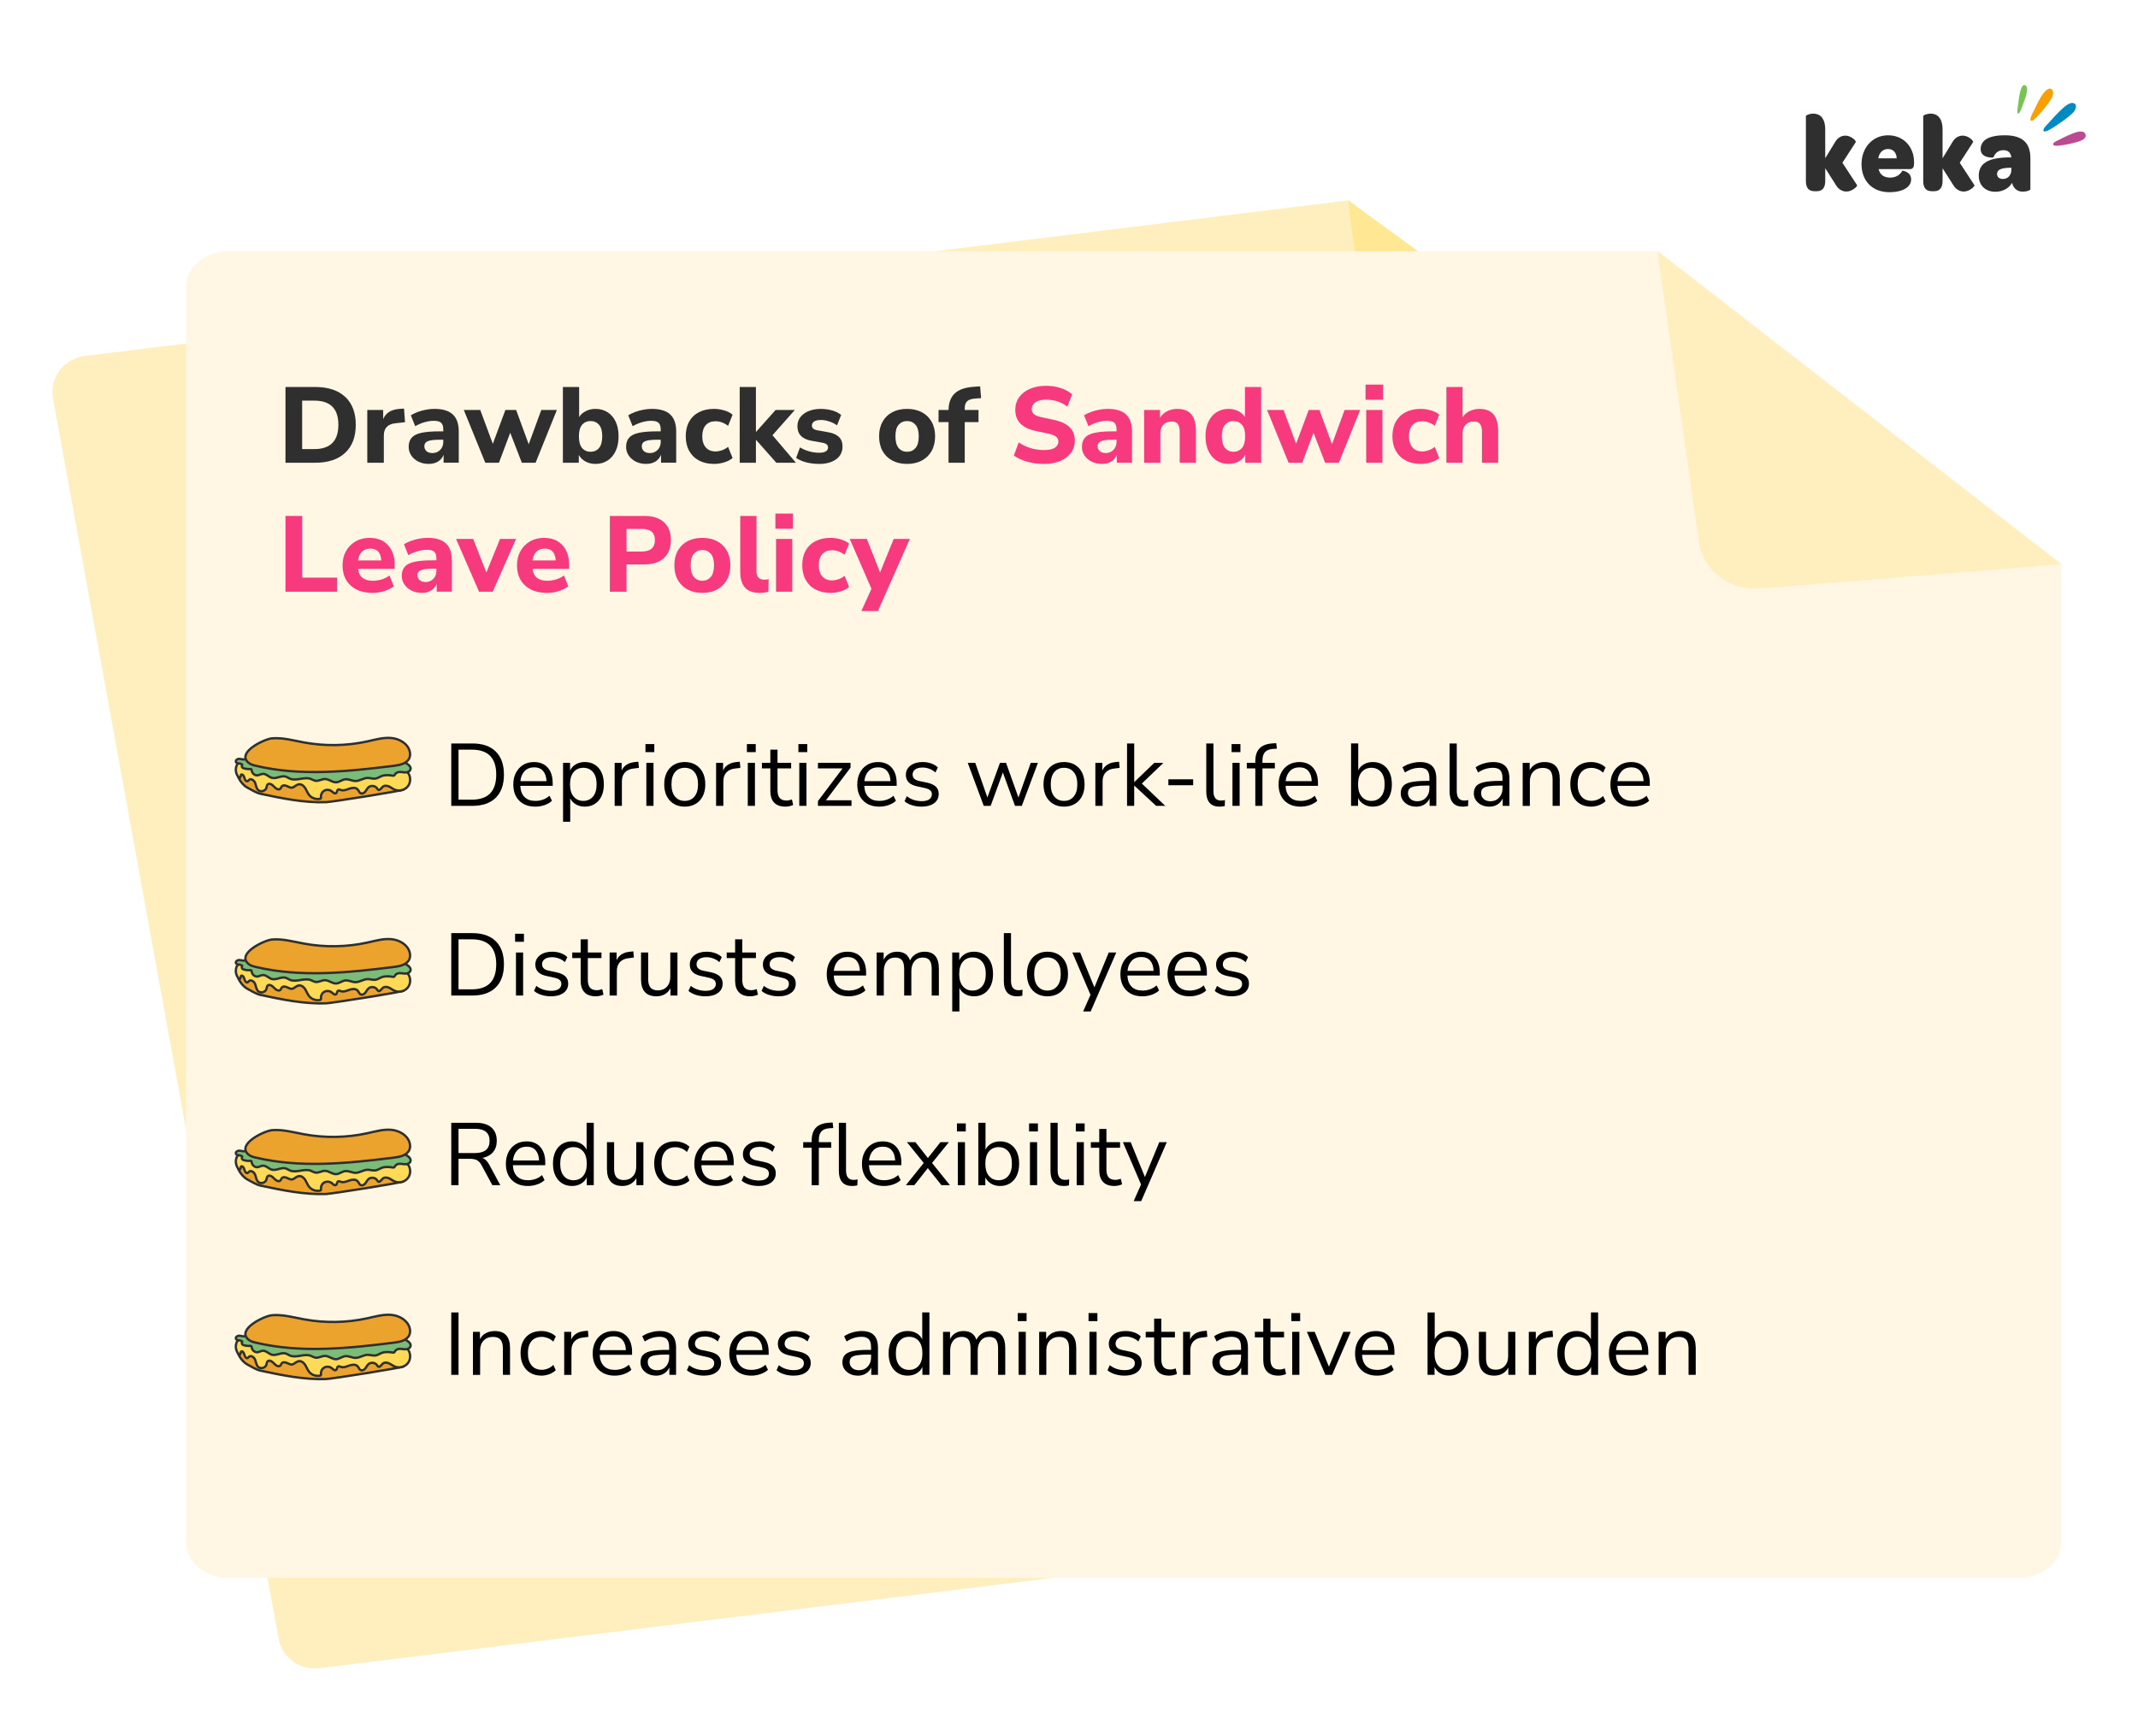 <?xml version="1.0" encoding="UTF-8"?><svg id="Layer_1" xmlns="http://www.w3.org/2000/svg" viewBox="0 0 1835.19 1490.26"><path d="M1739.98,77.71c-.26,3.21-1.78,7.13-2.36,8.85-2.17,6.36-4.13,11.48-5.42,10.95-1.27-.54-.1-6.06.77-12.9.33-2.57,1.85-13.38,5.52-11.33,1.33.75,1.65,2.45,1.49,4.43Z" style="fill:#77c354; fill-rule:evenodd;"/><path d="M1761.54,83.25c-.3.7-.67,1.37-1.03,1.93-1.69,2.73-3.62,5.31-5.62,7.75-5.49,6.65-10.2,11.89-11.73,10.52-1.54-1.39,2.26-7.54,6.15-15.54,1.64-3.36,3.61-6.82,6.08-9.46,1.45-1.53,4.34-3.64,6.07-1.42,1.4,1.81.94,4.2.07,6.22Z" style="fill:#f99f00; fill-rule:evenodd;"/><path d="M1787.13,120.3c-1.67.88-3.59,1.44-4.76,1.77-1.77.51-3.56.94-5.37,1.33-7.69,1.58-14.05,2.62-14.58.69-.48-1.73,2.65-2.94,3.71-3.48,4.01-2.03,8.1-4.11,12.27-5.74,2.74-1.07,10.12-4.06,11.69.37.84,2.33-.84,3.96-2.94,5.07Z" style="fill:#bb4a93; fill-rule:evenodd;"/><path d="M1779.83,96.28c-1.13,1.34-2.58,2.45-3.85,3.5-2,1.68-4.05,3.24-6.18,4.73-7.82,5.48-14.39,9.72-15.61,7.98-1.27-1.82,3.82-6.38,4.68-7.34,3.01-3.37,6.02-6.79,9.3-9.89,2.48-2.33,9.41-9.57,13.06-5.87,1.26,1.29.55,3.63-.14,5.02-.33.69-.75,1.29-1.25,1.87Z" style="fill:#008ac2; fill-rule:evenodd;"/><path d="M1720.69,116.14c-14.18,0-20.56,4.59-20.56,11.92,0,7.99,10.88,7.32,10.98,7.05,1.12-2.81,3.29-6.19,8.65-6.19,3.97,0,6.31,2.16,6.65,6.19h-1.64c-18.23.1-26.27,5.16-26.27,15.79,0,8.07,5.6,13.71,14.25,13.71,6.23,0,11.5-2.83,14.34-7.61,1.3,4.97,4.58,7.51,9.33,7.51,3.2,0,6.4-1.13,6.4-2.08v-26.48c.01-13.33-6.72-19.82-22.11-19.82ZM1726.48,145.63c0,4.7-2.85,7.99-7.26,7.99-3.03,0-5.01-1.6-5.01-4.32,0-3.56,3.53-5.08,10.21-5.27h2.07v1.6h-.01Z" style="fill:#2f2f2f; fill-rule:evenodd;"/><path d="M1694.8,158.98l-12.61-19.26,11.5-17.76c.43-1.04-3.98-5.55-8.99-5.55-2.85,0-6.39,1.41-8.72,5.45l-8.54,14v-24.61c0-10.98-5.45-13.71-10.21-13.71-3.37,0-6.39,1.41-6.39,2.06v55.8c0,6.66,3.11,8.74,7.52,8.74h1.72c4.24,0,7.36-2.25,7.36-8.74v-11l9.24,14.56c2.42,4.03,5.97,5.45,8.98,5.45,4.92.02,9.57-4.49,9.15-5.43Z" style="fill:#2f2f2f; fill-rule:evenodd;"/><path d="M1620.68,116.14c-13.22,0-22.81,10.52-22.81,24.79s9.24,24.04,23.84,24.04c12.11,0,18.75-4.7,18.75-10.9,0-6.86-7.6-7.7-7.6-7.51-1.64,3.2-5.18,5.91-10.37,5.91s-8.91-2.43-9.93-7.32h27.05c2.51,0,3.29-1.97,3.37-4.7v-1.12c0-13.43-9.17-23.19-22.3-23.19ZM1612.31,135.88c.52-4.6,3.9-7.99,8.2-7.99,4.58,0,7.43,3.2,7.52,7.99h-15.71Z" style="fill:#2f2f2f; fill-rule:evenodd;"/><path d="M1594.09,158.98l-12.63-19.26,11.5-17.76c.43-1.04-3.97-5.55-8.98-5.55-2.85,0-6.39,1.41-8.73,5.45l-8.54,14v-24.61c0-10.98-5.45-13.71-10.2-13.71-3.37,0-6.39,1.41-6.39,2.06v55.8c0,6.66,3.11,8.74,7.52,8.74h1.74c4.23,0,7.34-2.25,7.34-8.74v-11l9.25,14.56c2.4,4.03,5.97,5.45,8.98,5.45,4.89.02,9.57-4.49,9.14-5.43Z" style="fill:#2f2f2f; fill-rule:evenodd;"/><path d="M1486.91,412.92l173.14,817.22c2.09,16.97-10.36,32.44-27.84,34.6l-1357.87,167.21c-17.48,2.15-33.36-9.84-35.45-26.8L45.13,340.11c-2.09-16.97,10.41-32.45,27.89-34.6l1084.22-133.51,329.67,240.93Z" style="fill:#ffefbf; fill-rule:evenodd;"/><path d="M1488.19,413.78l-249.49,19.39c-26.82,3.3-51.15-15.11-54.36-41.12l-27.1-220.05,329.67,240.93,1.28.85Z" style="fill:#ffe794; fill-rule:evenodd;"/><path d="M1769.33,483.83v839.68c0,17.1-16.01,30.93-35.81,30.93H195.55c-19.8,0-35.87-13.84-35.87-30.93V246.59c0-17.09,16.08-30.93,35.87-30.93h1228.02l345.75,268.17Z" style="fill:#fff7e3; fill-rule:evenodd;"/><path d="M1769.33,484.37l-258.98,20.84c-26.94,2.17-50.47-17.25-52.57-43.38l-35.12-246.17,345.43,267.8,1.24.91Z" style="fill:#ffefbf; fill-rule:evenodd;"/><path d="M245.05,397.22v-65.04h25.46c11.07,0,19.65,2.81,25.74,8.44s9.13,13.64,9.13,24.03-3.04,18.42-9.13,24.08-14.67,8.49-25.74,8.49h-25.46ZM259.36,385.5h10.33c13.84,0,20.76-6.95,20.76-20.85s-6.92-20.76-20.76-20.76h-10.33v41.61Z" style="fill:#2f2f2f;"/><path d="M315.26,397.22v-45.3h13.65v7.84c2.15-5.29,6.77-8.21,13.84-8.76l4.06-.28.83,11.72-7.84.83c-6.89.68-10.33,4.18-10.33,10.52v23.43h-14.21Z" style="fill:#2f2f2f;"/><path d="M368.13,398.23c-3.38,0-6.37-.65-8.95-1.94s-4.63-3.04-6.13-5.26c-1.51-2.21-2.26-4.71-2.26-7.47,0-3.26.86-5.87,2.58-7.84,1.72-1.97,4.52-3.37,8.4-4.2s9.01-1.25,15.41-1.25h3.32v-1.57c0-2.71-.62-4.63-1.85-5.77-1.23-1.14-3.32-1.71-6.27-1.71-2.46,0-5.06.38-7.79,1.15-2.74.77-5.46,1.92-8.17,3.46l-3.78-9.32c1.6-1.04,3.55-2,5.86-2.86,2.31-.86,4.72-1.52,7.24-1.98,2.52-.46,4.92-.69,7.2-.69,7.01,0,12.24,1.58,15.68,4.75,3.44,3.17,5.17,8.07,5.17,14.71v26.75h-13.01v-6.83c-.92,2.4-2.48,4.3-4.66,5.72-2.18,1.41-4.84,2.12-7.98,2.12ZM371.26,388.91c2.58,0,4.77-.89,6.55-2.68,1.78-1.78,2.68-4.09,2.68-6.92v-1.84h-3.23c-4.74,0-8.09.41-10.06,1.24-1.97.83-2.95,2.26-2.95,4.29,0,1.72.6,3.14,1.8,4.24s2.94,1.66,5.21,1.66Z" style="fill:#2f2f2f;"/><path d="M416.56,397.22l-18.45-45.3h14.12l10.79,29.06,10.79-29.06h9.23l10.79,29.43,10.79-29.43h13.38l-18.27,45.3h-11.81l-9.96-25.74-9.69,25.74h-11.72Z" style="fill:#2f2f2f;"/><path d="M511.12,398.23c-3.2,0-6.07-.71-8.63-2.12-2.55-1.41-4.44-3.29-5.67-5.63v6.73h-13.65v-65.04h13.93v25.83c1.35-2.15,3.27-3.86,5.77-5.12,2.49-1.26,5.24-1.89,8.26-1.89,3.94,0,7.4.96,10.38,2.86,2.98,1.91,5.31,4.61,6.97,8.12,1.66,3.51,2.49,7.69,2.49,12.55s-.83,9.06-2.49,12.59c-1.66,3.54-3.98,6.27-6.97,8.21-2.98,1.94-6.44,2.91-10.38,2.91ZM506.97,387.81c2.95,0,5.35-1.07,7.2-3.23,1.84-2.15,2.77-5.5,2.77-10.06s-.92-7.79-2.77-9.92c-1.85-2.12-4.24-3.18-7.2-3.18s-5.44,1.06-7.29,3.18c-1.85,2.12-2.77,5.43-2.77,9.92s.92,7.9,2.77,10.06c1.84,2.15,4.27,3.23,7.29,3.23Z" style="fill:#2f2f2f;"/><path d="M554.76,398.23c-3.38,0-6.37-.65-8.95-1.94s-4.63-3.04-6.13-5.26c-1.51-2.21-2.26-4.71-2.26-7.47,0-3.26.86-5.87,2.58-7.84,1.72-1.97,4.52-3.37,8.4-4.2s9.01-1.25,15.41-1.25h3.32v-1.57c0-2.71-.62-4.63-1.85-5.77-1.23-1.14-3.32-1.71-6.27-1.71-2.46,0-5.06.38-7.79,1.15-2.74.77-5.46,1.92-8.17,3.46l-3.78-9.32c1.6-1.04,3.55-2,5.86-2.86,2.31-.86,4.72-1.52,7.24-1.98,2.52-.46,4.92-.69,7.2-.69,7.01,0,12.24,1.58,15.68,4.75,3.44,3.17,5.17,8.07,5.17,14.71v26.75h-13.01v-6.83c-.92,2.4-2.48,4.3-4.66,5.72-2.18,1.41-4.84,2.12-7.98,2.12ZM557.9,388.91c2.58,0,4.77-.89,6.55-2.68,1.78-1.78,2.68-4.09,2.68-6.92v-1.84h-3.23c-4.74,0-8.09.41-10.06,1.24-1.97.83-2.95,2.26-2.95,4.29,0,1.72.6,3.14,1.8,4.24s2.94,1.66,5.21,1.66Z" style="fill:#2f2f2f;"/><path d="M612.88,398.23c-4.92,0-9.21-.97-12.87-2.91-3.66-1.94-6.47-4.69-8.44-8.26-1.97-3.57-2.95-7.78-2.95-12.64s.98-9.04,2.95-12.55c1.97-3.51,4.78-6.2,8.44-8.07,3.66-1.88,7.95-2.81,12.87-2.81,2.89,0,5.81.43,8.76,1.29,2.95.86,5.35,2.09,7.2,3.69l-3.88,9.59c-1.54-1.23-3.26-2.2-5.17-2.91-1.91-.71-3.75-1.06-5.54-1.06-3.63,0-6.44,1.12-8.44,3.37-2,2.25-3,5.43-3,9.55s1,7.24,3,9.55c2,2.31,4.81,3.46,8.44,3.46,1.72,0,3.55-.34,5.49-1.01,1.94-.68,3.67-1.66,5.21-2.95l3.88,9.6c-1.85,1.6-4.24,2.85-7.2,3.74s-5.87,1.34-8.76,1.34Z" style="fill:#2f2f2f;"/><path d="M634.93,397.22v-65.04h13.93v38.47h.18l16.7-18.73h16.51l-19.19,21.68,20.11,23.62h-16.79l-17.34-19.56h-.18v19.56h-13.93Z" style="fill:#2f2f2f;"/><path d="M703.11,398.23c-4,0-7.72-.46-11.16-1.38-3.45-.92-6.31-2.18-8.58-3.78l3.32-9.04c2.27,1.41,4.87,2.54,7.8,3.37,2.92.83,5.83,1.24,8.72,1.24,2.58,0,4.49-.41,5.72-1.24,1.23-.83,1.84-1.92,1.84-3.28,0-2.15-1.57-3.51-4.71-4.06l-9.69-1.75c-3.88-.68-6.83-2.06-8.86-4.15-2.03-2.09-3.04-4.83-3.04-8.21,0-3.07.86-5.72,2.58-7.93,1.72-2.21,4.09-3.94,7.1-5.17,3.01-1.23,6.49-1.85,10.43-1.85,3.26,0,6.43.42,9.5,1.25,3.08.83,5.72,2.14,7.93,3.92l-3.51,8.95c-1.85-1.35-4.04-2.46-6.6-3.32-2.55-.86-4.94-1.29-7.15-1.29-2.77,0-4.77.45-6,1.34-1.23.89-1.85,2.02-1.85,3.37,0,2.15,1.45,3.51,4.34,4.06l9.69,1.75c4,.68,7.04,2.02,9.13,4.01,2.09,2,3.14,4.72,3.14,8.16,0,4.74-1.85,8.43-5.54,11.07-3.69,2.64-8.55,3.97-14.58,3.97Z" style="fill:#2f2f2f;"/><path d="M778.58,398.23c-4.86,0-9.09-.97-12.69-2.91-3.6-1.94-6.38-4.67-8.35-8.21-1.97-3.54-2.95-7.73-2.95-12.59s.98-8.96,2.95-12.5c1.97-3.54,4.75-6.26,8.35-8.17,3.6-1.9,7.83-2.86,12.69-2.86s9.09.96,12.69,2.86c3.6,1.91,6.4,4.63,8.4,8.17,2,3.54,3,7.7,3,12.5s-1,9.06-3,12.59c-2,3.54-4.8,6.27-8.4,8.21-3.6,1.94-7.83,2.91-12.69,2.91ZM778.58,387.81c2.95,0,5.37-1.07,7.24-3.23,1.88-2.15,2.81-5.5,2.81-10.06s-.94-7.79-2.81-9.92c-1.88-2.12-4.29-3.18-7.24-3.18s-5.35,1.06-7.2,3.18c-1.85,2.12-2.77,5.43-2.77,9.92s.92,7.9,2.77,10.06c1.84,2.15,4.24,3.23,7.2,3.23Z" style="fill:#2f2f2f;"/><path d="M814.19,397.22v-34.87h-8.58v-10.43h8.58c.12-6.39,1.98-11.21,5.58-14.44,3.6-3.23,9.09-5.06,16.47-5.49l5.07-.37.83,10.15-4.34.28c-3.57.19-6.07.94-7.52,2.26-1.45,1.32-2.17,3.34-2.17,6.04v1.57h11.81v10.43h-11.81v34.87h-13.93Z" style="fill:#2f2f2f;"/><path d="M896.02,398.23c-5.11,0-9.92-.65-14.44-1.94-4.52-1.29-8.29-3.04-11.3-5.26l4.15-11.25c2.89,2.03,6.2,3.63,9.92,4.8,3.72,1.17,7.61,1.75,11.67,1.75,4.43,0,7.61-.69,9.55-2.07,1.94-1.38,2.91-3.12,2.91-5.21,0-1.78-.68-3.2-2.03-4.24-1.35-1.04-3.72-1.94-7.1-2.68l-10.42-2.21c-11.62-2.46-17.44-8.49-17.44-18.08,0-4.12,1.11-7.73,3.32-10.84s5.3-5.52,9.27-7.24c3.97-1.72,8.56-2.58,13.79-2.58,4.49,0,8.7.65,12.64,1.94,3.94,1.29,7.2,3.11,9.78,5.44l-4.15,10.52c-5.04-4-11.16-6-18.36-6-3.87,0-6.87.75-9,2.26-2.12,1.51-3.18,3.46-3.18,5.86,0,1.78.65,3.23,1.94,4.34,1.29,1.11,3.54,2,6.73,2.67l10.43,2.21c11.93,2.58,17.9,8.43,17.9,17.53,0,4.06-1.09,7.61-3.27,10.66-2.18,3.04-5.26,5.41-9.23,7.1-3.97,1.69-8.66,2.54-14.07,2.54Z" style="fill:#f63a7d;"/><path d="M946.02,398.23c-3.38,0-6.37-.65-8.95-1.94s-4.63-3.04-6.13-5.26c-1.51-2.21-2.26-4.71-2.26-7.47,0-3.26.86-5.87,2.58-7.84,1.72-1.97,4.52-3.37,8.4-4.2s9.01-1.25,15.41-1.25h3.32v-1.57c0-2.71-.62-4.63-1.85-5.77-1.23-1.14-3.32-1.71-6.27-1.71-2.46,0-5.06.38-7.79,1.15-2.74.77-5.46,1.92-8.17,3.46l-3.78-9.32c1.6-1.04,3.55-2,5.86-2.86,2.31-.86,4.72-1.52,7.24-1.98,2.52-.46,4.92-.69,7.2-.69,7.01,0,12.24,1.58,15.68,4.75,3.44,3.17,5.17,8.07,5.17,14.71v26.75h-13.01v-6.83c-.92,2.4-2.48,4.3-4.66,5.72-2.18,1.41-4.84,2.12-7.98,2.12ZM949.16,388.91c2.58,0,4.77-.89,6.55-2.68,1.78-1.78,2.68-4.09,2.68-6.92v-1.84h-3.23c-4.74,0-8.09.41-10.06,1.24-1.97.83-2.95,2.26-2.95,4.29,0,1.72.6,3.14,1.8,4.24s2.94,1.66,5.21,1.66Z" style="fill:#f63a7d;"/><path d="M982.09,397.22v-45.3h13.65v6.64c1.54-2.46,3.6-4.34,6.18-5.63s5.47-1.94,8.67-1.94c5.35,0,9.35,1.55,11.99,4.66,2.64,3.11,3.97,7.89,3.97,14.35v27.21h-13.93v-26.57c0-3.14-.59-5.4-1.75-6.78-1.17-1.38-2.89-2.07-5.17-2.07-2.95,0-5.3.92-7.06,2.77-1.75,1.84-2.63,4.3-2.63,7.38v25.28h-13.93Z" style="fill:#f63a7d;"/><path d="M1054.61,398.23c-3.94,0-7.4-.97-10.38-2.91-2.98-1.94-5.3-4.67-6.96-8.21-1.66-3.54-2.49-7.73-2.49-12.59s.83-9.04,2.49-12.55c1.66-3.51,3.98-6.21,6.96-8.12,2.98-1.9,6.44-2.86,10.38-2.86,3.01,0,5.78.65,8.3,1.94,2.52,1.29,4.43,3.01,5.72,5.17v-25.92h13.93v65.04h-13.65v-6.83c-1.23,2.4-3.12,4.3-5.67,5.72-2.55,1.41-5.43,2.12-8.63,2.12ZM1058.76,387.81c2.95,0,5.37-1.07,7.24-3.23,1.88-2.15,2.81-5.5,2.81-10.06s-.94-7.79-2.81-9.92c-1.88-2.12-4.29-3.18-7.24-3.18s-5.35,1.06-7.2,3.18c-1.85,2.12-2.77,5.43-2.77,9.92s.92,7.9,2.77,10.06c1.84,2.15,4.24,3.23,7.2,3.23Z" style="fill:#f63a7d;"/><path d="M1106.09,397.22l-18.45-45.3h14.12l10.79,29.06,10.79-29.06h9.23l10.79,29.43,10.79-29.43h13.38l-18.27,45.3h-11.81l-9.96-25.74-9.69,25.74h-11.72Z" style="fill:#f63a7d;"/><path d="M1172.14,343.15v-13.01h15.04v13.01h-15.04ZM1172.69,397.22v-45.3h13.93v45.3h-13.93Z" style="fill:#f63a7d;"/><path d="M1219.47,398.23c-4.92,0-9.21-.97-12.87-2.91-3.66-1.94-6.47-4.69-8.44-8.26-1.97-3.57-2.95-7.78-2.95-12.64s.98-9.04,2.95-12.55c1.97-3.51,4.78-6.2,8.44-8.07,3.66-1.88,7.95-2.81,12.87-2.81,2.89,0,5.81.43,8.76,1.29,2.95.86,5.35,2.09,7.2,3.69l-3.88,9.59c-1.54-1.23-3.26-2.2-5.17-2.91-1.91-.71-3.75-1.06-5.54-1.06-3.63,0-6.44,1.12-8.44,3.37-2,2.25-3,5.43-3,9.55s1,7.24,3,9.55c2,2.31,4.81,3.46,8.44,3.46,1.72,0,3.55-.34,5.49-1.01,1.94-.68,3.67-1.66,5.21-2.95l3.88,9.6c-1.85,1.6-4.24,2.85-7.2,3.74s-5.87,1.34-8.76,1.34Z" style="fill:#f63a7d;"/><path d="M1241.52,397.22v-65.04h13.93v25.92c1.6-2.34,3.66-4.11,6.18-5.3,2.52-1.2,5.32-1.8,8.4-1.8,10.64,0,15.96,6.34,15.96,19.01v27.21h-13.93v-26.57c0-3.14-.59-5.4-1.75-6.78-1.17-1.38-2.89-2.07-5.17-2.07-2.95,0-5.3.92-7.06,2.77-1.75,1.84-2.63,4.3-2.63,7.38v25.28h-13.93Z" style="fill:#f63a7d;"/><path d="M245.05,507.92v-65.04h14.3v52.96h30.08v12.09h-44.38Z" style="fill:#f63a7d;"/><path d="M319.78,508.94c-5.35,0-9.95-.97-13.79-2.91-3.84-1.94-6.8-4.67-8.86-8.21-2.06-3.54-3.09-7.7-3.09-12.5s1-8.78,3-12.32c2-3.54,4.74-6.3,8.21-8.3,3.47-2,7.49-3,12.04-3,6.58,0,11.81,2.08,15.68,6.23,3.88,4.15,5.81,9.77,5.81,16.84v3.51h-31.46c.49,3.57,1.8,6.17,3.92,7.79,2.12,1.63,5.06,2.45,8.81,2.45,2.46,0,4.95-.37,7.47-1.11,2.52-.74,4.8-1.88,6.83-3.41l3.69,9.32c-2.28,1.72-5.06,3.09-8.35,4.11-3.29,1.02-6.6,1.52-9.92,1.52ZM317.85,470.93c-2.95,0-5.34.89-7.15,2.67-1.81,1.79-2.94,4.28-3.37,7.47h19.93c-.37-6.77-3.51-10.15-9.41-10.15Z" style="fill:#f63a7d;"/><path d="M362.22,508.94c-3.38,0-6.37-.65-8.95-1.94s-4.63-3.04-6.13-5.26c-1.51-2.21-2.26-4.71-2.26-7.47,0-3.26.86-5.87,2.58-7.84,1.72-1.97,4.52-3.37,8.4-4.2s9.01-1.25,15.41-1.25h3.32v-1.57c0-2.71-.62-4.63-1.85-5.77-1.23-1.14-3.32-1.71-6.27-1.71-2.46,0-5.06.38-7.79,1.15-2.74.77-5.46,1.92-8.17,3.46l-3.78-9.32c1.6-1.04,3.55-2,5.86-2.86,2.31-.86,4.72-1.52,7.24-1.98,2.52-.46,4.92-.69,7.2-.69,7.01,0,12.24,1.58,15.68,4.75,3.44,3.17,5.17,8.07,5.17,14.71v26.75h-13.01v-6.83c-.92,2.4-2.48,4.3-4.66,5.72-2.18,1.41-4.84,2.12-7.98,2.12ZM365.36,499.62c2.58,0,4.77-.89,6.55-2.68,1.78-1.78,2.68-4.09,2.68-6.92v-1.84h-3.23c-4.74,0-8.09.41-10.06,1.24-1.97.83-2.95,2.26-2.95,4.29,0,1.72.6,3.14,1.8,4.24s2.94,1.66,5.21,1.66Z" style="fill:#f63a7d;"/><path d="M411.21,507.92l-19.74-45.3h14.67l11.35,28.79,11.72-28.79h13.75l-20.02,45.3h-11.72Z" style="fill:#f63a7d;"/><path d="M469.52,508.94c-5.35,0-9.95-.97-13.79-2.91-3.84-1.94-6.8-4.67-8.86-8.21-2.06-3.54-3.09-7.7-3.09-12.5s1-8.78,3-12.32c2-3.54,4.74-6.3,8.21-8.3,3.47-2,7.49-3,12.04-3,6.58,0,11.81,2.08,15.68,6.23,3.88,4.15,5.81,9.77,5.81,16.84v3.51h-31.46c.49,3.57,1.8,6.17,3.92,7.79,2.12,1.63,5.06,2.45,8.81,2.45,2.46,0,4.95-.37,7.47-1.11,2.52-.74,4.8-1.88,6.83-3.41l3.69,9.32c-2.28,1.72-5.06,3.09-8.35,4.11-3.29,1.02-6.6,1.52-9.92,1.52ZM467.58,470.93c-2.95,0-5.34.89-7.15,2.67-1.81,1.79-2.94,4.28-3.37,7.47h19.93c-.37-6.77-3.51-10.15-9.41-10.15Z" style="fill:#f63a7d;"/><path d="M523.49,507.92v-65.04h29.71c7.26,0,12.85,1.83,16.79,5.49,3.94,3.66,5.9,8.75,5.9,15.27s-1.97,11.62-5.9,15.31c-3.94,3.69-9.53,5.54-16.79,5.54h-15.41v23.43h-14.3ZM537.79,473.42h13.01c7.57,0,11.35-3.26,11.35-9.78s-3.78-9.6-11.35-9.6h-13.01v19.38Z" style="fill:#f63a7d;"/><path d="M602.83,508.94c-4.86,0-9.09-.97-12.69-2.91-3.6-1.94-6.38-4.67-8.35-8.21-1.97-3.54-2.95-7.73-2.95-12.59s.98-8.96,2.95-12.5c1.97-3.54,4.75-6.26,8.35-8.17,3.6-1.9,7.83-2.86,12.69-2.86s9.09.96,12.69,2.86c3.6,1.91,6.4,4.63,8.4,8.17,2,3.54,3,7.7,3,12.5s-1,9.06-3,12.59c-2,3.54-4.8,6.27-8.4,8.21-3.6,1.94-7.83,2.91-12.69,2.91ZM602.83,498.51c2.95,0,5.37-1.07,7.24-3.23,1.88-2.15,2.81-5.5,2.81-10.06s-.94-7.79-2.81-9.92c-1.88-2.12-4.29-3.18-7.24-3.18s-5.35,1.06-7.2,3.18c-1.85,2.12-2.77,5.43-2.77,9.92s.92,7.9,2.77,10.06c1.84,2.15,4.24,3.23,7.2,3.23Z" style="fill:#f63a7d;"/><path d="M652.28,508.94c-5.84,0-10.12-1.52-12.82-4.57-2.71-3.04-4.06-7.58-4.06-13.61v-47.88h13.93v47.33c0,4.92,2.18,7.38,6.55,7.38.68,0,1.34-.03,1.98-.09.65-.06,1.28-.19,1.89-.37l-.18,10.79c-2.34.68-4.77,1.02-7.29,1.02Z" style="fill:#f63a7d;"/><path d="M665.56,453.86v-13.01h15.04v13.01h-15.04ZM666.12,507.92v-45.3h13.93v45.3h-13.93Z" style="fill:#f63a7d;"/><path d="M712.89,508.94c-4.92,0-9.21-.97-12.87-2.91-3.66-1.94-6.47-4.69-8.44-8.26-1.97-3.57-2.95-7.78-2.95-12.64s.98-9.04,2.95-12.55c1.97-3.51,4.78-6.2,8.44-8.07,3.66-1.88,7.95-2.81,12.87-2.81,2.89,0,5.81.43,8.76,1.29,2.95.86,5.35,2.09,7.2,3.69l-3.88,9.59c-1.54-1.23-3.26-2.2-5.17-2.91-1.91-.71-3.75-1.06-5.54-1.06-3.63,0-6.44,1.12-8.44,3.37-2,2.25-3,5.43-3,9.55s1,7.24,3,9.55c2,2.31,4.81,3.46,8.44,3.46,1.72,0,3.55-.34,5.49-1.01,1.94-.68,3.67-1.66,5.21-2.95l3.88,9.6c-1.85,1.6-4.24,2.85-7.2,3.74s-5.87,1.34-8.76,1.34Z" style="fill:#f63a7d;"/><path d="M739.37,524.53l8.67-19.1-18.64-42.81h14.67l11.35,28.79,11.72-28.79h13.84l-27.4,61.91h-14.21Z" style="fill:#f63a7d;"/><path d="M387.35,691.74v-53.56h18.08c8.66,0,15.35,2.29,20.06,6.88,4.71,4.58,7.07,11.21,7.07,19.87s-2.36,15.3-7.07,19.91c-4.71,4.61-11.4,6.91-20.06,6.91h-18.08ZM393.58,686.42h11.4c13.98,0,20.97-7.17,20.97-21.5s-6.99-21.42-20.97-21.42h-11.4v42.93Z"/><path d="M459.52,692.42c-5.83,0-10.43-1.71-13.83-5.13s-5.09-8.07-5.09-13.94c0-3.8.76-7.15,2.28-10.07,1.52-2.91,3.61-5.17,6.27-6.76,2.66-1.6,5.74-2.39,9.23-2.39,5.01,0,8.94,1.61,11.78,4.82,2.84,3.22,4.25,7.64,4.25,13.26v2.36h-27.81c.2,4.21,1.42,7.41,3.65,9.61s5.32,3.3,9.27,3.3c2.23,0,4.36-.34,6.38-1.03,2.03-.68,3.95-1.81,5.77-3.38l2.13,4.33c-1.67,1.57-3.8,2.8-6.38,3.69-2.58.89-5.22,1.33-7.9,1.33ZM458.54,658.69c-3.5,0-6.26,1.09-8.28,3.27-2.03,2.18-3.22,5.04-3.57,8.59h22.41c-.15-3.75-1.13-6.66-2.92-8.74-1.8-2.08-4.34-3.12-7.64-3.12Z"/><path d="M483.31,705.41v-50.6h6v6.61c1.11-2.28,2.77-4.07,4.98-5.36,2.2-1.29,4.77-1.94,7.71-1.94,3.29,0,6.17.77,8.62,2.32,2.46,1.55,4.36,3.75,5.7,6.61,1.34,2.86,2.01,6.27,2.01,10.22s-.67,7.28-2.01,10.14c-1.34,2.86-3.24,5.08-5.7,6.65-2.46,1.57-5.33,2.36-8.62,2.36-2.84,0-5.37-.63-7.6-1.9-2.23-1.27-3.88-3.01-4.94-5.24v20.13h-6.15ZM500.7,687.48c3.44,0,6.2-1.23,8.28-3.68,2.08-2.46,3.12-5.96,3.12-10.52s-1.04-8.13-3.12-10.56c-2.08-2.43-4.84-3.65-8.28-3.65s-6.21,1.22-8.28,3.65c-2.08,2.43-3.12,5.95-3.12,10.56s1.04,8.07,3.12,10.52c2.08,2.46,4.84,3.68,8.28,3.68Z"/><path d="M527.6,691.74v-36.92h6v6.61c1.98-4.46,6.03-6.91,12.16-7.37l2.2-.23.46,5.32-3.88.46c-3.5.3-6.15,1.41-7.98,3.31s-2.74,4.5-2.74,7.79v21.05h-6.23Z"/><path d="M554.04,645.62v-6.91h7.6v6.91h-7.6ZM554.8,691.74v-36.92h6.15v36.92h-6.15Z"/><path d="M587.77,692.42c-3.6,0-6.71-.78-9.34-2.36-2.63-1.57-4.67-3.79-6.12-6.65-1.44-2.86-2.17-6.24-2.17-10.14s.72-7.28,2.17-10.14c1.44-2.86,3.48-5.08,6.12-6.65,2.63-1.57,5.75-2.36,9.34-2.36s6.65.79,9.31,2.36c2.66,1.57,4.71,3.79,6.15,6.65,1.44,2.86,2.17,6.24,2.17,10.14s-.72,7.28-2.17,10.14c-1.44,2.86-3.5,5.08-6.15,6.65-2.66,1.57-5.76,2.36-9.31,2.36ZM587.77,687.48c3.44,0,6.2-1.23,8.28-3.68,2.08-2.46,3.12-5.96,3.12-10.52s-1.04-8.13-3.12-10.56c-2.08-2.43-4.84-3.65-8.28-3.65s-6.27,1.22-8.32,3.65c-2.05,2.43-3.08,5.95-3.08,10.56s1.03,8.07,3.08,10.52c2.05,2.46,4.83,3.68,8.32,3.68Z"/><path d="M614.67,691.74v-36.92h6v6.61c1.98-4.46,6.03-6.91,12.16-7.37l2.2-.23.46,5.32-3.88.46c-3.5.3-6.15,1.41-7.98,3.31s-2.74,4.5-2.74,7.79v21.05h-6.23Z"/><path d="M641.11,645.62v-6.91h7.6v6.91h-7.6ZM641.87,691.74v-36.92h6.15v36.92h-6.15Z"/><path d="M674.31,692.42c-4.36,0-7.62-1.15-9.8-3.46-2.18-2.3-3.27-5.63-3.27-9.99v-19.38h-7.22v-4.79h7.22v-11.32h6.15v11.32h11.7v4.79h-11.7v18.77c0,2.89.61,5.08,1.82,6.57,1.22,1.49,3.19,2.24,5.93,2.24.81,0,1.62-.1,2.43-.3.81-.2,1.54-.41,2.2-.61l1.06,4.71c-.66.35-1.62.68-2.89.99-1.27.3-2.48.46-3.65.46Z"/><path d="M685.32,645.62v-6.91h7.6v6.91h-7.6ZM686.08,691.74v-36.92h6.15v36.92h-6.15Z"/><path d="M702.11,691.74v-4.1l21.12-28.04h-21.12v-4.79h27.96v4.1l-21.12,28.04h21.96v4.79h-28.79Z"/><path d="M754.77,692.42c-5.83,0-10.43-1.71-13.83-5.13s-5.09-8.07-5.09-13.94c0-3.8.76-7.15,2.28-10.07,1.52-2.91,3.61-5.17,6.27-6.76,2.66-1.6,5.74-2.39,9.23-2.39,5.01,0,8.94,1.61,11.78,4.82,2.84,3.22,4.25,7.64,4.25,13.26v2.36h-27.81c.2,4.21,1.42,7.41,3.65,9.61s5.32,3.3,9.27,3.3c2.23,0,4.36-.34,6.38-1.03,2.03-.68,3.95-1.81,5.77-3.38l2.13,4.33c-1.67,1.57-3.8,2.8-6.38,3.69-2.58.89-5.22,1.33-7.9,1.33ZM753.78,658.69c-3.5,0-6.26,1.09-8.28,3.27-2.03,2.18-3.22,5.04-3.57,8.59h22.41c-.15-3.75-1.13-6.66-2.92-8.74-1.8-2.08-4.34-3.12-7.64-3.12Z"/><path d="M791.01,692.42c-2.89,0-5.62-.41-8.21-1.22-2.58-.81-4.71-1.95-6.38-3.42l1.98-4.33c1.82,1.47,3.84,2.54,6.04,3.23,2.2.68,4.45,1.03,6.72,1.03,2.89,0,5.06-.53,6.53-1.6,1.47-1.06,2.2-2.51,2.2-4.33,0-1.42-.48-2.54-1.44-3.38-.96-.84-2.48-1.48-4.56-1.94l-6.91-1.52c-6.28-1.37-9.42-4.61-9.42-9.72,0-3.34,1.33-6.03,3.99-8.05,2.66-2.03,6.14-3.04,10.45-3.04,2.53,0,4.95.39,7.26,1.18,2.3.79,4.22,1.94,5.74,3.46l-2.05,4.33c-1.47-1.37-3.18-2.42-5.13-3.15-1.95-.73-3.89-1.1-5.81-1.1-2.84,0-4.99.56-6.46,1.67-1.47,1.12-2.2,2.58-2.2,4.41,0,2.84,1.87,4.66,5.62,5.47l6.91,1.44c3.24.71,5.7,1.84,7.37,3.38,1.67,1.55,2.51,3.64,2.51,6.27,0,3.39-1.34,6.07-4.03,8.02-2.69,1.95-6.26,2.92-10.71,2.92Z"/><path d="M844.42,691.74l-13.75-36.92h6.46l10.41,29.71,10.79-29.71h5.24l10.64,29.78,10.56-29.78h6.15l-13.83,36.92h-5.85l-10.41-28.64-10.49,28.64h-5.93Z"/><path d="M913.33,692.42c-3.6,0-6.71-.78-9.34-2.36-2.63-1.57-4.67-3.79-6.12-6.65-1.44-2.86-2.17-6.24-2.17-10.14s.72-7.28,2.17-10.14c1.44-2.86,3.48-5.08,6.12-6.65,2.63-1.57,5.75-2.36,9.34-2.36s6.65.79,9.31,2.36c2.66,1.57,4.71,3.79,6.15,6.65,1.44,2.86,2.17,6.24,2.17,10.14s-.72,7.28-2.17,10.14c-1.44,2.86-3.5,5.08-6.15,6.65-2.66,1.57-5.76,2.36-9.31,2.36ZM913.33,687.48c3.44,0,6.2-1.23,8.28-3.68,2.08-2.46,3.12-5.96,3.12-10.52s-1.04-8.13-3.12-10.56c-2.08-2.43-4.84-3.65-8.28-3.65s-6.27,1.22-8.32,3.65c-2.05,2.43-3.08,5.95-3.08,10.56s1.03,8.07,3.08,10.52c2.05,2.46,4.83,3.68,8.32,3.68Z"/><path d="M940.22,691.74v-36.92h6v6.61c1.98-4.46,6.03-6.91,12.16-7.37l2.2-.23.46,5.32-3.88.46c-3.5.3-6.15,1.41-7.98,3.31s-2.74,4.5-2.74,7.79v21.05h-6.23Z"/><path d="M967.42,691.74v-53.56h6.15v33.05h.15l17.09-16.41h7.83l-18.54,17.78,20.13,19.15h-7.83l-18.69-17.32h-.15v17.32h-6.15Z"/><path d="M1002.9,674.04v-5.09h21.27v5.09h-21.27Z"/><path d="M1046.74,692.42c-3.75,0-6.57-1.1-8.47-3.3s-2.85-5.41-2.85-9.61v-41.33h6.15v40.88c0,5.42,2.15,8.13,6.46,8.13,1.27,0,2.41-.15,3.42-.46l-.15,5.17c-1.57.35-3.09.53-4.56.53Z"/><path d="M1057.15,645.62v-6.91h7.6v6.91h-7.6ZM1057.91,691.74v-36.92h6.15v36.92h-6.15Z"/><path d="M1077.51,691.74v-32.14h-7.29v-4.79h7.29v-1.29c0-4.91,1.23-8.63,3.68-11.17,2.46-2.53,6.24-3.95,11.36-4.25l2.96-.15.53,4.71-3.5.23c-3.14.25-5.41,1.19-6.8,2.81-1.39,1.62-2.09,3.98-2.09,7.07v2.05h10.64v4.79h-10.64v32.14h-6.15Z"/><path d="M1116.41,692.42c-5.83,0-10.43-1.71-13.83-5.13s-5.09-8.07-5.09-13.94c0-3.8.76-7.15,2.28-10.07,1.52-2.91,3.61-5.17,6.27-6.76,2.66-1.6,5.74-2.39,9.23-2.39,5.01,0,8.94,1.61,11.78,4.82,2.84,3.22,4.25,7.64,4.25,13.26v2.36h-27.81c.2,4.21,1.42,7.41,3.65,9.61s5.32,3.3,9.27,3.3c2.23,0,4.36-.34,6.38-1.03,2.03-.68,3.95-1.81,5.77-3.38l2.13,4.33c-1.67,1.57-3.8,2.8-6.38,3.69-2.58.89-5.22,1.33-7.9,1.33ZM1115.42,658.69c-3.5,0-6.26,1.09-8.28,3.27-2.03,2.18-3.22,5.04-3.57,8.59h22.41c-.15-3.75-1.13-6.66-2.92-8.74-1.8-2.08-4.34-3.12-7.64-3.12Z"/><path d="M1178.41,692.42c-2.94,0-5.51-.66-7.71-1.98-2.2-1.32-3.86-3.11-4.98-5.39v6.69h-6v-53.56h6.15v23.02c1.06-2.18,2.71-3.9,4.94-5.17,2.23-1.27,4.76-1.9,7.6-1.9,3.29,0,6.17.77,8.62,2.32,2.46,1.55,4.36,3.75,5.7,6.61,1.34,2.86,2.01,6.27,2.01,10.22s-.67,7.28-2.01,10.14c-1.34,2.86-3.24,5.08-5.7,6.65-2.46,1.57-5.33,2.36-8.62,2.36ZM1177.12,687.48c3.44,0,6.2-1.23,8.28-3.68,2.08-2.46,3.12-5.96,3.12-10.52s-1.04-8.13-3.12-10.56c-2.08-2.43-4.84-3.65-8.28-3.65s-6.21,1.22-8.28,3.65c-2.08,2.43-3.12,5.95-3.12,10.56s1.04,8.07,3.12,10.52c2.08,2.46,4.84,3.68,8.28,3.68Z"/><path d="M1215.64,692.42c-2.53,0-4.8-.49-6.8-1.48-2-.99-3.58-2.34-4.75-4.06-1.17-1.72-1.75-3.65-1.75-5.77,0-2.68.7-4.81,2.09-6.38,1.39-1.57,3.7-2.7,6.91-3.38,3.22-.68,7.61-1.03,13.18-1.03h2.43v-2.35c0-3.14-.65-5.41-1.94-6.8-1.29-1.39-3.36-2.09-6.19-2.09-2.23,0-4.38.32-6.46.95-2.08.63-4.21,1.66-6.38,3.08l-2.13-4.48c1.92-1.37,4.27-2.46,7.03-3.27,2.76-.81,5.41-1.22,7.94-1.22,4.76,0,8.29,1.17,10.6,3.5,2.3,2.33,3.46,5.95,3.46,10.86v23.25h-5.77v-6.38c-.96,2.18-2.44,3.9-4.44,5.17-2,1.27-4.34,1.9-7.03,1.9ZM1216.62,687.79c3.04,0,5.52-1.05,7.45-3.15,1.92-2.1,2.89-4.77,2.89-8.02v-2.28h-2.36c-4.1,0-7.33.19-9.69.57s-4,1.04-4.94,1.98-1.41,2.22-1.41,3.84c0,2.08.72,3.77,2.17,5.09s3.41,1.97,5.89,1.97Z"/><path d="M1255.6,692.42c-3.75,0-6.57-1.1-8.47-3.3s-2.85-5.41-2.85-9.61v-41.33h6.15v40.88c0,5.42,2.15,8.13,6.46,8.13,1.27,0,2.41-.15,3.42-.46l-.15,5.17c-1.57.35-3.09.53-4.56.53Z"/><path d="M1278.39,692.42c-2.53,0-4.8-.49-6.8-1.48-2-.99-3.58-2.34-4.75-4.06-1.17-1.72-1.75-3.65-1.75-5.77,0-2.68.7-4.81,2.09-6.38,1.39-1.57,3.7-2.7,6.91-3.38,3.22-.68,7.61-1.03,13.18-1.03h2.43v-2.35c0-3.14-.65-5.41-1.94-6.8-1.29-1.39-3.36-2.09-6.19-2.09-2.23,0-4.38.32-6.46.95-2.08.63-4.21,1.66-6.38,3.08l-2.13-4.48c1.92-1.37,4.27-2.46,7.03-3.27,2.76-.81,5.41-1.22,7.94-1.22,4.76,0,8.29,1.17,10.6,3.5,2.3,2.33,3.46,5.95,3.46,10.86v23.25h-5.77v-6.38c-.96,2.18-2.44,3.9-4.44,5.17-2,1.27-4.34,1.9-7.03,1.9ZM1279.38,687.79c3.04,0,5.52-1.05,7.45-3.15,1.92-2.1,2.89-4.77,2.89-8.02v-2.28h-2.36c-4.1,0-7.33.19-9.69.57s-4,1.04-4.94,1.98-1.41,2.22-1.41,3.84c0,2.08.72,3.77,2.17,5.09s3.41,1.97,5.89,1.97Z"/><path d="M1307.03,691.74v-36.92h6v6.31c1.22-2.33,2.94-4.08,5.17-5.24,2.23-1.16,4.74-1.75,7.52-1.75,8.76,0,13.14,4.86,13.14,14.59v23.02h-6.15v-22.64c0-3.44-.67-5.96-2.01-7.56-1.34-1.59-3.48-2.39-6.42-2.39-3.39,0-6.09,1.05-8.09,3.15-2,2.1-3,4.9-3,8.4v21.05h-6.15Z"/><path d="M1365.84,692.42c-3.7,0-6.89-.8-9.57-2.39-2.69-1.59-4.75-3.85-6.19-6.76-1.44-2.91-2.17-6.32-2.17-10.22,0-5.88,1.6-10.5,4.79-13.87,3.19-3.37,7.57-5.05,13.14-5.05,2.28,0,4.53.41,6.76,1.22,2.23.81,4.08,1.95,5.55,3.42l-2.13,4.48c-1.47-1.42-3.08-2.46-4.82-3.12-1.75-.66-3.41-.99-4.98-.99-3.85,0-6.81,1.2-8.89,3.61-2.08,2.41-3.12,5.86-3.12,10.37s1.04,7.89,3.12,10.45c2.08,2.56,5.04,3.84,8.89,3.84,1.57,0,3.23-.33,4.98-.99,1.75-.66,3.35-1.72,4.82-3.19l2.13,4.48c-1.47,1.47-3.33,2.62-5.58,3.46-2.25.84-4.5,1.25-6.72,1.25Z"/><path d="M1401.25,692.42c-5.83,0-10.43-1.71-13.83-5.13s-5.09-8.07-5.09-13.94c0-3.8.76-7.15,2.28-10.07,1.52-2.91,3.61-5.17,6.27-6.76,2.66-1.6,5.74-2.39,9.23-2.39,5.01,0,8.94,1.61,11.78,4.82,2.84,3.22,4.25,7.64,4.25,13.26v2.36h-27.81c.2,4.21,1.42,7.41,3.65,9.61s5.32,3.3,9.27,3.3c2.23,0,4.36-.34,6.38-1.03,2.03-.68,3.95-1.81,5.77-3.38l2.13,4.33c-1.67,1.57-3.8,2.8-6.38,3.69-2.58.89-5.22,1.33-7.9,1.33ZM1400.26,658.69c-3.5,0-6.26,1.09-8.28,3.27-2.03,2.18-3.22,5.04-3.57,8.59h22.41c-.15-3.75-1.13-6.66-2.92-8.74-1.8-2.08-4.34-3.12-7.64-3.12Z"/><path d="M387.35,854.55v-53.56h18.08c8.66,0,15.35,2.29,20.06,6.88,4.71,4.58,7.07,11.21,7.07,19.87s-2.36,15.3-7.07,19.91c-4.71,4.61-11.4,6.91-20.06,6.91h-18.08ZM393.58,849.23h11.4c13.98,0,20.97-7.17,20.97-21.5s-6.99-21.42-20.97-21.42h-11.4v42.93Z"/><path d="M442.13,808.43v-6.91h7.6v6.91h-7.6ZM442.89,854.55v-36.92h6.15v36.92h-6.15Z"/><path d="M472.97,855.23c-2.89,0-5.62-.41-8.21-1.22-2.58-.81-4.71-1.95-6.38-3.42l1.98-4.33c1.82,1.47,3.84,2.54,6.04,3.23,2.2.68,4.45,1.03,6.72,1.03,2.89,0,5.06-.53,6.53-1.6,1.47-1.06,2.2-2.51,2.2-4.33,0-1.42-.48-2.54-1.44-3.38-.96-.84-2.48-1.48-4.56-1.94l-6.91-1.52c-6.28-1.37-9.42-4.61-9.42-9.72,0-3.34,1.33-6.03,3.99-8.05,2.66-2.03,6.14-3.04,10.45-3.04,2.53,0,4.95.39,7.26,1.18,2.3.79,4.22,1.94,5.74,3.46l-2.05,4.33c-1.47-1.37-3.18-2.42-5.13-3.15-1.95-.73-3.89-1.1-5.81-1.1-2.84,0-4.99.56-6.46,1.67-1.47,1.12-2.2,2.58-2.2,4.41,0,2.84,1.87,4.66,5.62,5.47l6.91,1.44c3.24.71,5.7,1.84,7.37,3.38,1.67,1.55,2.51,3.64,2.51,6.27,0,3.39-1.34,6.07-4.03,8.02-2.69,1.95-6.26,2.92-10.71,2.92Z"/><path d="M511.49,855.23c-4.36,0-7.62-1.15-9.8-3.46-2.18-2.3-3.27-5.63-3.27-9.99v-19.38h-7.22v-4.79h7.22v-11.32h6.15v11.32h11.7v4.79h-11.7v18.77c0,2.89.61,5.08,1.82,6.57,1.22,1.49,3.19,2.24,5.93,2.24.81,0,1.62-.1,2.43-.3.81-.2,1.54-.41,2.2-.61l1.06,4.71c-.66.35-1.62.68-2.89.99-1.27.3-2.48.46-3.65.46Z"/><path d="M523.27,854.55v-36.92h6v6.61c1.98-4.46,6.03-6.91,12.16-7.37l2.2-.23.46,5.32-3.88.46c-3.5.3-6.15,1.41-7.98,3.31s-2.74,4.5-2.74,7.79v21.05h-6.23Z"/><path d="M563.53,855.23c-8.86,0-13.3-4.89-13.3-14.66v-22.95h6.15v22.87c0,3.29.67,5.72,2.01,7.29,1.34,1.57,3.46,2.36,6.34,2.36,3.14,0,5.7-1.05,7.67-3.15,1.98-2.1,2.96-4.9,2.96-8.4v-20.97h6.15v36.92h-6v-6.23c-1.17,2.23-2.8,3.94-4.9,5.13-2.1,1.19-4.47,1.79-7.1,1.79Z"/><path d="M605.55,855.23c-2.89,0-5.62-.41-8.21-1.22-2.58-.81-4.71-1.95-6.38-3.42l1.98-4.33c1.82,1.47,3.84,2.54,6.04,3.23,2.2.68,4.45,1.03,6.72,1.03,2.89,0,5.06-.53,6.53-1.6,1.47-1.06,2.2-2.51,2.2-4.33,0-1.42-.48-2.54-1.44-3.38-.96-.84-2.48-1.48-4.56-1.94l-6.91-1.52c-6.28-1.37-9.42-4.61-9.42-9.72,0-3.34,1.33-6.03,3.99-8.05,2.66-2.03,6.14-3.04,10.45-3.04,2.53,0,4.95.39,7.26,1.18,2.3.79,4.22,1.94,5.74,3.46l-2.05,4.33c-1.47-1.37-3.18-2.42-5.13-3.15-1.95-.73-3.89-1.1-5.81-1.1-2.84,0-4.99.56-6.46,1.67-1.47,1.12-2.2,2.58-2.2,4.41,0,2.84,1.87,4.66,5.62,5.47l6.91,1.44c3.24.71,5.7,1.84,7.37,3.38,1.67,1.55,2.51,3.64,2.51,6.27,0,3.39-1.34,6.07-4.03,8.02-2.69,1.95-6.26,2.92-10.71,2.92Z"/><path d="M644.07,855.23c-4.36,0-7.62-1.15-9.8-3.46-2.18-2.3-3.27-5.63-3.27-9.99v-19.38h-7.22v-4.79h7.22v-11.32h6.15v11.32h11.7v4.79h-11.7v18.77c0,2.89.61,5.08,1.82,6.57,1.22,1.49,3.19,2.24,5.93,2.24.81,0,1.62-.1,2.43-.3.81-.2,1.54-.41,2.2-.61l1.06,4.71c-.66.35-1.62.68-2.89.99-1.27.3-2.48.46-3.65.46Z"/><path d="M668.3,855.23c-2.89,0-5.62-.41-8.21-1.22-2.58-.81-4.71-1.95-6.38-3.42l1.98-4.33c1.82,1.47,3.84,2.54,6.04,3.23,2.2.68,4.45,1.03,6.72,1.03,2.89,0,5.06-.53,6.53-1.6,1.47-1.06,2.2-2.51,2.2-4.33,0-1.42-.48-2.54-1.44-3.38-.96-.84-2.48-1.48-4.56-1.94l-6.91-1.52c-6.28-1.37-9.42-4.61-9.42-9.72,0-3.34,1.33-6.03,3.99-8.05,2.66-2.03,6.14-3.04,10.45-3.04,2.53,0,4.95.39,7.26,1.18,2.3.79,4.22,1.94,5.74,3.46l-2.05,4.33c-1.47-1.37-3.18-2.42-5.13-3.15-1.95-.73-3.89-1.1-5.81-1.1-2.84,0-4.99.56-6.46,1.67-1.47,1.12-2.2,2.58-2.2,4.41,0,2.84,1.87,4.66,5.62,5.47l6.91,1.44c3.24.71,5.7,1.84,7.37,3.38,1.67,1.55,2.51,3.64,2.51,6.27,0,3.39-1.34,6.07-4.03,8.02-2.69,1.95-6.26,2.92-10.71,2.92Z"/><path d="M728.55,855.23c-5.83,0-10.43-1.71-13.83-5.13s-5.09-8.07-5.09-13.94c0-3.8.76-7.15,2.28-10.07,1.52-2.91,3.61-5.17,6.27-6.76,2.66-1.6,5.74-2.39,9.23-2.39,5.01,0,8.94,1.61,11.78,4.82,2.84,3.22,4.25,7.64,4.25,13.26v2.36h-27.81c.2,4.21,1.42,7.41,3.65,9.61s5.32,3.3,9.27,3.3c2.23,0,4.36-.34,6.38-1.03,2.03-.68,3.95-1.81,5.77-3.38l2.13,4.33c-1.67,1.57-3.8,2.8-6.38,3.69-2.58.89-5.22,1.33-7.9,1.33ZM727.57,821.5c-3.5,0-6.26,1.09-8.28,3.27-2.03,2.18-3.22,5.04-3.57,8.59h22.41c-.15-3.75-1.13-6.66-2.92-8.74-1.8-2.08-4.34-3.12-7.64-3.12Z"/><path d="M752.49,854.55v-36.92h6v6.23c1.11-2.23,2.66-3.94,4.63-5.13,1.98-1.19,4.28-1.79,6.91-1.79,5.77,0,9.47,2.51,11.09,7.52,1.11-2.33,2.76-4.17,4.94-5.51,2.18-1.34,4.68-2.01,7.52-2.01,8.21,0,12.31,4.86,12.31,14.59v23.02h-6.15v-22.72c0-3.39-.6-5.89-1.79-7.48-1.19-1.59-3.15-2.39-5.89-2.39-2.99,0-5.37,1.06-7.14,3.19-1.77,2.13-2.66,4.96-2.66,8.51v20.89h-6.15v-22.72c0-3.39-.6-5.89-1.79-7.48-1.19-1.59-3.15-2.39-5.89-2.39-3.04,0-5.43,1.06-7.18,3.19-1.75,2.13-2.62,4.96-2.62,8.51v20.89h-6.15Z"/><path d="M817.37,868.22v-50.6h6v6.61c1.11-2.28,2.77-4.07,4.98-5.36,2.2-1.29,4.77-1.94,7.71-1.94,3.29,0,6.17.77,8.62,2.32,2.46,1.55,4.36,3.75,5.7,6.61,1.34,2.86,2.01,6.27,2.01,10.22s-.67,7.28-2.01,10.14c-1.34,2.86-3.24,5.08-5.7,6.65-2.46,1.57-5.33,2.36-8.62,2.36-2.84,0-5.37-.63-7.6-1.9-2.23-1.27-3.88-3.01-4.94-5.24v20.13h-6.15ZM834.77,850.29c3.44,0,6.2-1.23,8.28-3.68,2.08-2.46,3.12-5.96,3.12-10.52s-1.04-8.13-3.12-10.56c-2.08-2.43-4.84-3.65-8.28-3.65s-6.21,1.22-8.28,3.65c-2.08,2.43-3.12,5.95-3.12,10.56s1.04,8.07,3.12,10.52c2.08,2.46,4.84,3.68,8.28,3.68Z"/><path d="M872.98,855.23c-3.75,0-6.57-1.1-8.47-3.3s-2.85-5.41-2.85-9.61v-41.33h6.15v40.88c0,5.42,2.15,8.13,6.46,8.13,1.27,0,2.41-.15,3.42-.46l-.15,5.17c-1.57.35-3.09.53-4.56.53Z"/><path d="M899.12,855.23c-3.6,0-6.71-.78-9.34-2.36-2.63-1.57-4.67-3.79-6.12-6.65-1.44-2.86-2.17-6.24-2.17-10.14s.72-7.28,2.17-10.14c1.44-2.86,3.48-5.08,6.12-6.65,2.63-1.57,5.75-2.36,9.34-2.36s6.65.79,9.31,2.36c2.66,1.57,4.71,3.79,6.15,6.65,1.44,2.86,2.17,6.24,2.17,10.14s-.72,7.28-2.17,10.14c-1.44,2.86-3.5,5.08-6.15,6.65-2.66,1.57-5.76,2.36-9.31,2.36ZM899.12,850.29c3.44,0,6.2-1.23,8.28-3.68,2.08-2.46,3.12-5.96,3.12-10.52s-1.04-8.13-3.12-10.56c-2.08-2.43-4.84-3.65-8.28-3.65s-6.27,1.22-8.32,3.65c-2.05,2.43-3.08,5.95-3.08,10.56s1.03,8.07,3.08,10.52c2.05,2.46,4.83,3.68,8.32,3.68Z"/><path d="M929.74,868.22l6.31-14.28-15.58-36.32h6.69l12.23,29.93,12.31-29.93h6.46l-21.96,50.6h-6.46Z"/><path d="M980.64,855.23c-5.83,0-10.43-1.71-13.83-5.13s-5.09-8.07-5.09-13.94c0-3.8.76-7.15,2.28-10.07,1.52-2.91,3.61-5.17,6.27-6.76,2.66-1.6,5.74-2.39,9.23-2.39,5.01,0,8.94,1.61,11.78,4.82,2.84,3.22,4.25,7.64,4.25,13.26v2.36h-27.81c.2,4.21,1.42,7.41,3.65,9.61s5.32,3.3,9.27,3.3c2.23,0,4.36-.34,6.38-1.03,2.03-.68,3.95-1.81,5.77-3.38l2.13,4.33c-1.67,1.57-3.8,2.8-6.38,3.69-2.58.89-5.22,1.33-7.9,1.33ZM979.66,821.5c-3.5,0-6.26,1.09-8.28,3.27-2.03,2.18-3.22,5.04-3.57,8.59h22.41c-.15-3.75-1.13-6.66-2.92-8.74-1.8-2.08-4.34-3.12-7.64-3.12Z"/><path d="M1021.06,855.23c-5.83,0-10.43-1.71-13.83-5.13s-5.09-8.07-5.09-13.94c0-3.8.76-7.15,2.28-10.07,1.52-2.91,3.61-5.17,6.27-6.76,2.66-1.6,5.74-2.39,9.23-2.39,5.01,0,8.94,1.61,11.78,4.82,2.84,3.22,4.25,7.64,4.25,13.26v2.36h-27.81c.2,4.21,1.42,7.41,3.65,9.61s5.32,3.3,9.27,3.3c2.23,0,4.36-.34,6.38-1.03,2.03-.68,3.95-1.81,5.77-3.38l2.13,4.33c-1.67,1.57-3.8,2.8-6.38,3.69-2.58.89-5.22,1.33-7.9,1.33ZM1020.08,821.5c-3.5,0-6.26,1.09-8.28,3.27-2.03,2.18-3.22,5.04-3.57,8.59h22.41c-.15-3.75-1.13-6.66-2.92-8.74-1.8-2.08-4.34-3.12-7.64-3.12Z"/><path d="M1057.3,855.23c-2.89,0-5.62-.41-8.21-1.22-2.58-.81-4.71-1.95-6.38-3.42l1.98-4.33c1.82,1.47,3.84,2.54,6.04,3.23,2.2.68,4.45,1.03,6.72,1.03,2.89,0,5.06-.53,6.53-1.6,1.47-1.06,2.2-2.51,2.2-4.33,0-1.42-.48-2.54-1.44-3.38-.96-.84-2.48-1.48-4.56-1.94l-6.91-1.52c-6.28-1.37-9.42-4.61-9.42-9.72,0-3.34,1.33-6.03,3.99-8.05,2.66-2.03,6.14-3.04,10.45-3.04,2.53,0,4.95.39,7.26,1.18,2.3.79,4.22,1.94,5.74,3.46l-2.05,4.33c-1.47-1.37-3.18-2.42-5.13-3.15-1.95-.73-3.89-1.1-5.81-1.1-2.84,0-4.99.56-6.46,1.67-1.47,1.12-2.2,2.58-2.2,4.41,0,2.84,1.87,4.66,5.62,5.47l6.91,1.44c3.24.71,5.7,1.84,7.37,3.38,1.67,1.55,2.51,3.64,2.51,6.27,0,3.39-1.34,6.07-4.03,8.02-2.69,1.95-6.26,2.92-10.71,2.92Z"/><path d="M387.35,1017.35v-53.56h21.2c5.77,0,10.19,1.34,13.26,4.03,3.06,2.69,4.6,6.51,4.6,11.47,0,3.95-1.08,7.19-3.23,9.72-2.15,2.53-5.2,4.18-9.15,4.94,2.33.81,4.33,2.79,6,5.93l9.42,17.47h-6.84l-9.27-17.17c-1.17-2.13-2.51-3.57-4.03-4.33s-3.52-1.14-6-1.14h-9.73v22.64h-6.23ZM393.58,989.77h14.06c8.41,0,12.61-3.49,12.61-10.48s-4.21-10.33-12.61-10.33h-14.06v20.82Z"/><path d="M453.14,1018.04c-5.83,0-10.43-1.71-13.83-5.13s-5.09-8.07-5.09-13.94c0-3.8.76-7.15,2.28-10.07,1.52-2.91,3.61-5.17,6.27-6.76,2.66-1.6,5.74-2.39,9.23-2.39,5.01,0,8.94,1.61,11.78,4.82,2.84,3.22,4.25,7.64,4.25,13.26v2.36h-27.81c.2,4.21,1.42,7.41,3.65,9.61s5.32,3.3,9.27,3.3c2.23,0,4.36-.34,6.38-1.03,2.03-.68,3.95-1.81,5.77-3.38l2.13,4.33c-1.67,1.57-3.8,2.8-6.38,3.69-2.58.89-5.22,1.33-7.9,1.33ZM452.16,984.3c-3.5,0-6.26,1.09-8.28,3.27-2.03,2.18-3.22,5.04-3.57,8.59h22.41c-.15-3.75-1.13-6.66-2.92-8.74-1.8-2.08-4.34-3.12-7.64-3.12Z"/><path d="M490.98,1018.04c-3.29,0-6.17-.78-8.62-2.36-2.46-1.57-4.36-3.79-5.7-6.65-1.34-2.86-2.01-6.24-2.01-10.14s.67-7.36,2.01-10.22c1.34-2.86,3.24-5.06,5.7-6.61,2.46-1.54,5.33-2.32,8.62-2.32,2.89,0,5.43.63,7.64,1.9,2.2,1.27,3.84,3.01,4.9,5.24v-23.1h6.15v53.56h-6v-6.76c-1.06,2.33-2.71,4.15-4.94,5.47-2.23,1.32-4.81,1.98-7.75,1.98ZM492.27,1013.1c3.44,0,6.2-1.23,8.28-3.68,2.08-2.46,3.12-5.96,3.12-10.52s-1.04-8.13-3.12-10.56c-2.08-2.43-4.84-3.65-8.28-3.65s-6.27,1.22-8.32,3.65c-2.05,2.43-3.08,5.95-3.08,10.56s1.03,8.07,3.08,10.52c2.05,2.46,4.83,3.68,8.32,3.68Z"/><path d="M534.29,1018.04c-8.86,0-13.3-4.89-13.3-14.66v-22.95h6.15v22.87c0,3.29.67,5.72,2.01,7.29,1.34,1.57,3.46,2.36,6.34,2.36,3.14,0,5.7-1.05,7.67-3.15,1.98-2.1,2.96-4.9,2.96-8.4v-20.97h6.15v36.92h-6v-6.23c-1.17,2.23-2.8,3.94-4.9,5.13-2.1,1.19-4.47,1.79-7.1,1.79Z"/><path d="M579.49,1018.04c-3.7,0-6.89-.8-9.57-2.39-2.69-1.59-4.75-3.85-6.19-6.76-1.44-2.91-2.17-6.32-2.17-10.22,0-5.88,1.6-10.5,4.79-13.87,3.19-3.37,7.57-5.05,13.14-5.05,2.28,0,4.53.41,6.76,1.22,2.23.81,4.08,1.95,5.55,3.42l-2.13,4.48c-1.47-1.42-3.08-2.46-4.82-3.12-1.75-.66-3.41-.99-4.98-.99-3.85,0-6.81,1.2-8.89,3.61-2.08,2.41-3.12,5.86-3.12,10.37s1.04,7.89,3.12,10.45c2.08,2.56,5.04,3.84,8.89,3.84,1.57,0,3.23-.33,4.98-.99,1.75-.66,3.35-1.72,4.82-3.19l2.13,4.48c-1.47,1.47-3.33,2.62-5.58,3.46-2.25.84-4.5,1.25-6.72,1.25Z"/><path d="M614.9,1018.04c-5.83,0-10.43-1.71-13.83-5.13s-5.09-8.07-5.09-13.94c0-3.8.76-7.15,2.28-10.07,1.52-2.91,3.61-5.17,6.27-6.76,2.66-1.6,5.74-2.39,9.23-2.39,5.01,0,8.94,1.61,11.78,4.82,2.84,3.22,4.25,7.64,4.25,13.26v2.36h-27.81c.2,4.21,1.42,7.41,3.65,9.61s5.32,3.3,9.27,3.3c2.23,0,4.36-.34,6.38-1.03,2.03-.68,3.95-1.81,5.77-3.38l2.13,4.33c-1.67,1.57-3.8,2.8-6.38,3.69-2.58.89-5.22,1.33-7.9,1.33ZM613.91,984.3c-3.5,0-6.26,1.09-8.28,3.27-2.03,2.18-3.22,5.04-3.57,8.59h22.41c-.15-3.75-1.13-6.66-2.92-8.74-1.8-2.08-4.34-3.12-7.64-3.12Z"/><path d="M651.14,1018.04c-2.89,0-5.62-.41-8.21-1.22-2.58-.81-4.71-1.95-6.38-3.42l1.98-4.33c1.82,1.47,3.84,2.54,6.04,3.23,2.2.68,4.45,1.03,6.72,1.03,2.89,0,5.06-.53,6.53-1.6,1.47-1.06,2.2-2.51,2.2-4.33,0-1.42-.48-2.54-1.44-3.38-.96-.84-2.48-1.48-4.56-1.94l-6.91-1.52c-6.28-1.37-9.42-4.61-9.42-9.72,0-3.34,1.33-6.03,3.99-8.05,2.66-2.03,6.14-3.04,10.45-3.04,2.53,0,4.95.39,7.26,1.18,2.3.79,4.22,1.94,5.74,3.46l-2.05,4.33c-1.47-1.37-3.18-2.42-5.13-3.15-1.95-.73-3.89-1.1-5.81-1.1-2.84,0-4.99.56-6.46,1.67-1.47,1.12-2.2,2.58-2.2,4.41,0,2.84,1.87,4.66,5.62,5.47l6.91,1.44c3.24.71,5.7,1.84,7.37,3.38,1.67,1.55,2.51,3.64,2.51,6.27,0,3.39-1.34,6.07-4.03,8.02-2.69,1.95-6.26,2.92-10.71,2.92Z"/><path d="M696.72,1017.35v-32.14h-7.29v-4.79h7.29v-1.29c0-4.91,1.23-8.63,3.68-11.17,2.46-2.53,6.24-3.95,11.36-4.25l2.96-.15.53,4.71-3.5.23c-3.14.25-5.41,1.19-6.8,2.81-1.39,1.62-2.09,3.98-2.09,7.07v2.05h10.64v4.79h-10.64v32.14h-6.15ZM731.37,1018.04c-3.75,0-6.57-1.1-8.47-3.3s-2.85-5.41-2.85-9.61v-41.33h6.15v40.88c0,5.42,2.15,8.13,6.46,8.13,1.27,0,2.41-.15,3.42-.46l-.15,5.17c-1.57.35-3.09.53-4.56.53Z"/><path d="M758.8,1018.04c-5.83,0-10.43-1.71-13.83-5.13s-5.09-8.07-5.09-13.94c0-3.8.76-7.15,2.28-10.07,1.52-2.91,3.61-5.17,6.27-6.76,2.66-1.6,5.74-2.39,9.23-2.39,5.01,0,8.94,1.61,11.78,4.82,2.84,3.22,4.25,7.64,4.25,13.26v2.36h-27.81c.2,4.21,1.42,7.41,3.65,9.61s5.32,3.3,9.27,3.3c2.23,0,4.36-.34,6.38-1.03,2.03-.68,3.95-1.81,5.77-3.38l2.13,4.33c-1.67,1.57-3.8,2.8-6.38,3.69-2.58.89-5.22,1.33-7.9,1.33ZM757.81,984.3c-3.5,0-6.26,1.09-8.28,3.27-2.03,2.18-3.22,5.04-3.57,8.59h22.41c-.15-3.75-1.13-6.66-2.92-8.74-1.8-2.08-4.34-3.12-7.64-3.12Z"/><path d="M777.56,1017.35l15.35-19.07-14.44-17.85h7.29l10.71,13.6,10.79-13.6h7.22l-14.44,17.85,15.35,19.07h-7.29l-11.7-14.66-11.55,14.66h-7.29Z"/><path d="M821.4,971.23v-6.91h7.6v6.91h-7.6ZM822.16,1017.35v-36.92h6.15v36.92h-6.15Z"/><path d="M858.48,1018.04c-2.94,0-5.51-.66-7.71-1.98-2.2-1.32-3.86-3.11-4.98-5.39v6.69h-6v-53.56h6.15v23.02c1.06-2.18,2.71-3.9,4.94-5.17,2.23-1.27,4.76-1.9,7.6-1.9,3.29,0,6.17.77,8.62,2.32,2.46,1.55,4.36,3.75,5.7,6.61,1.34,2.86,2.01,6.27,2.01,10.22s-.67,7.28-2.01,10.14c-1.34,2.86-3.24,5.08-5.7,6.65-2.46,1.57-5.33,2.36-8.62,2.36ZM857.18,1013.1c3.44,0,6.2-1.23,8.28-3.68,2.08-2.46,3.12-5.96,3.12-10.52s-1.04-8.13-3.12-10.56c-2.08-2.43-4.84-3.65-8.28-3.65s-6.21,1.22-8.28,3.65c-2.08,2.43-3.12,5.95-3.12,10.56s1.04,8.07,3.12,10.52c2.08,2.46,4.84,3.68,8.28,3.68Z"/><path d="M883.32,971.23v-6.91h7.6v6.91h-7.6ZM884.08,1017.35v-36.92h6.15v36.92h-6.15Z"/><path d="M913.03,1018.04c-3.75,0-6.57-1.1-8.47-3.3s-2.85-5.41-2.85-9.61v-41.33h6.15v40.88c0,5.42,2.15,8.13,6.46,8.13,1.27,0,2.41-.15,3.42-.46l-.15,5.17c-1.57.35-3.09.53-4.56.53Z"/><path d="M923.44,971.23v-6.91h7.6v6.91h-7.6ZM924.2,1017.35v-36.92h6.15v36.92h-6.15Z"/><path d="M956.64,1018.04c-4.36,0-7.62-1.15-9.8-3.46-2.18-2.3-3.27-5.63-3.27-9.99v-19.38h-7.22v-4.79h7.22v-11.32h6.15v11.32h11.7v4.79h-11.7v18.77c0,2.89.61,5.08,1.82,6.57,1.22,1.49,3.19,2.24,5.93,2.24.81,0,1.62-.1,2.43-.3.81-.2,1.54-.41,2.2-.61l1.06,4.71c-.66.35-1.62.68-2.89.99-1.27.3-2.48.46-3.65.46Z"/><path d="M973.12,1031.03l6.31-14.28-15.58-36.32h6.69l12.23,29.93,12.31-29.93h6.46l-21.96,50.6h-6.46Z"/><path d="M387.35,1180.16v-53.56h6.23v53.56h-6.23Z"/><path d="M405.96,1180.16v-36.92h6v6.31c1.22-2.33,2.94-4.08,5.17-5.24,2.23-1.16,4.74-1.75,7.52-1.75,8.76,0,13.14,4.86,13.14,14.59v23.02h-6.15v-22.64c0-3.44-.67-5.96-2.01-7.56-1.34-1.59-3.48-2.39-6.42-2.39-3.39,0-6.09,1.05-8.09,3.15-2,2.1-3,4.9-3,8.4v21.05h-6.15Z"/><path d="M464.77,1180.84c-3.7,0-6.89-.8-9.57-2.39-2.69-1.59-4.75-3.85-6.19-6.76-1.44-2.91-2.17-6.32-2.17-10.22,0-5.88,1.6-10.5,4.79-13.87,3.19-3.37,7.57-5.05,13.14-5.05,2.28,0,4.53.41,6.76,1.22,2.23.81,4.08,1.95,5.55,3.42l-2.13,4.48c-1.47-1.42-3.08-2.46-4.82-3.12-1.75-.66-3.41-.99-4.98-.99-3.85,0-6.81,1.2-8.89,3.61-2.08,2.41-3.12,5.86-3.12,10.37s1.04,7.89,3.12,10.45c2.08,2.56,5.04,3.84,8.89,3.84,1.57,0,3.23-.33,4.98-.99,1.75-.66,3.35-1.72,4.82-3.19l2.13,4.48c-1.47,1.47-3.33,2.62-5.58,3.46-2.25.84-4.5,1.25-6.72,1.25Z"/><path d="M484.29,1180.16v-36.92h6v6.61c1.98-4.46,6.03-6.91,12.16-7.37l2.2-.23.46,5.32-3.88.46c-3.5.3-6.15,1.41-7.98,3.31s-2.74,4.5-2.74,7.79v21.05h-6.23Z"/><path d="M527.67,1180.84c-5.83,0-10.43-1.71-13.83-5.13s-5.09-8.07-5.09-13.94c0-3.8.76-7.15,2.28-10.07,1.52-2.91,3.61-5.17,6.27-6.76,2.66-1.6,5.74-2.39,9.23-2.39,5.01,0,8.94,1.61,11.78,4.82,2.84,3.22,4.25,7.64,4.25,13.26v2.36h-27.81c.2,4.21,1.42,7.41,3.65,9.61s5.32,3.3,9.27,3.3c2.23,0,4.36-.34,6.38-1.03,2.03-.68,3.95-1.81,5.77-3.38l2.13,4.33c-1.67,1.57-3.8,2.8-6.38,3.69-2.58.89-5.22,1.33-7.9,1.33ZM526.69,1147.11c-3.5,0-6.26,1.09-8.28,3.27-2.03,2.18-3.22,5.04-3.57,8.59h22.41c-.15-3.75-1.13-6.66-2.92-8.74-1.8-2.08-4.34-3.12-7.64-3.12Z"/><path d="M563.08,1180.84c-2.53,0-4.8-.49-6.8-1.48-2-.99-3.58-2.34-4.75-4.06-1.17-1.72-1.75-3.65-1.75-5.77,0-2.68.7-4.81,2.09-6.38,1.39-1.57,3.7-2.7,6.91-3.38,3.22-.68,7.61-1.03,13.18-1.03h2.43v-2.35c0-3.14-.65-5.41-1.94-6.8-1.29-1.39-3.36-2.09-6.19-2.09-2.23,0-4.38.32-6.46.95-2.08.63-4.21,1.66-6.38,3.08l-2.13-4.48c1.92-1.37,4.27-2.46,7.03-3.27,2.76-.81,5.41-1.22,7.94-1.22,4.76,0,8.29,1.17,10.6,3.5,2.3,2.33,3.46,5.95,3.46,10.86v23.25h-5.77v-6.38c-.96,2.18-2.44,3.9-4.44,5.17-2,1.27-4.34,1.9-7.03,1.9ZM564.07,1176.21c3.04,0,5.52-1.05,7.45-3.15,1.92-2.1,2.89-4.77,2.89-8.02v-2.28h-2.36c-4.1,0-7.33.19-9.69.57s-4,1.04-4.94,1.98-1.41,2.22-1.41,3.84c0,2.08.72,3.77,2.17,5.09s3.41,1.97,5.89,1.97Z"/><path d="M604.18,1180.84c-2.89,0-5.62-.41-8.21-1.22-2.58-.81-4.71-1.95-6.38-3.42l1.98-4.33c1.82,1.47,3.84,2.54,6.04,3.23,2.2.68,4.45,1.03,6.72,1.03,2.89,0,5.06-.53,6.53-1.6,1.47-1.06,2.2-2.51,2.2-4.33,0-1.42-.48-2.54-1.44-3.38-.96-.84-2.48-1.48-4.56-1.94l-6.91-1.52c-6.28-1.37-9.42-4.61-9.42-9.72,0-3.34,1.33-6.03,3.99-8.05,2.66-2.03,6.14-3.04,10.45-3.04,2.53,0,4.95.39,7.26,1.18,2.3.79,4.22,1.94,5.74,3.46l-2.05,4.33c-1.47-1.37-3.18-2.42-5.13-3.15-1.95-.73-3.89-1.1-5.81-1.1-2.84,0-4.99.56-6.46,1.67-1.47,1.12-2.2,2.58-2.2,4.41,0,2.84,1.87,4.66,5.62,5.47l6.91,1.44c3.24.71,5.7,1.84,7.37,3.38,1.67,1.55,2.51,3.64,2.51,6.27,0,3.39-1.34,6.07-4.03,8.02-2.69,1.95-6.26,2.92-10.71,2.92Z"/><path d="M644.91,1180.84c-5.83,0-10.43-1.71-13.83-5.13s-5.09-8.07-5.09-13.94c0-3.8.76-7.15,2.28-10.07,1.52-2.91,3.61-5.17,6.27-6.76,2.66-1.6,5.74-2.39,9.23-2.39,5.01,0,8.94,1.61,11.78,4.82,2.84,3.22,4.25,7.64,4.25,13.26v2.36h-27.81c.2,4.21,1.42,7.41,3.65,9.61s5.32,3.3,9.27,3.3c2.23,0,4.36-.34,6.38-1.03,2.03-.68,3.95-1.81,5.77-3.38l2.13,4.33c-1.67,1.57-3.8,2.8-6.38,3.69-2.58.89-5.22,1.33-7.9,1.33ZM643.92,1147.11c-3.5,0-6.26,1.09-8.28,3.27-2.03,2.18-3.22,5.04-3.57,8.59h22.41c-.15-3.75-1.13-6.66-2.92-8.74-1.8-2.08-4.34-3.12-7.64-3.12Z"/><path d="M681.15,1180.84c-2.89,0-5.62-.41-8.21-1.22-2.58-.81-4.71-1.95-6.38-3.42l1.98-4.33c1.82,1.47,3.84,2.54,6.04,3.23,2.2.68,4.45,1.03,6.72,1.03,2.89,0,5.06-.53,6.53-1.6,1.47-1.06,2.2-2.51,2.2-4.33,0-1.42-.48-2.54-1.44-3.38-.96-.84-2.48-1.48-4.56-1.94l-6.91-1.52c-6.28-1.37-9.42-4.61-9.42-9.72,0-3.34,1.33-6.03,3.99-8.05,2.66-2.03,6.14-3.04,10.45-3.04,2.53,0,4.95.39,7.26,1.18,2.3.79,4.22,1.94,5.74,3.46l-2.05,4.33c-1.47-1.37-3.18-2.42-5.13-3.15-1.95-.73-3.89-1.1-5.81-1.1-2.84,0-4.99.56-6.46,1.67-1.47,1.12-2.2,2.58-2.2,4.41,0,2.84,1.87,4.66,5.62,5.47l6.91,1.44c3.24.71,5.7,1.84,7.37,3.38,1.67,1.55,2.51,3.64,2.51,6.27,0,3.39-1.34,6.07-4.03,8.02-2.69,1.95-6.26,2.92-10.71,2.92Z"/><path d="M736.38,1180.84c-2.53,0-4.8-.49-6.8-1.48-2-.99-3.58-2.34-4.75-4.06-1.17-1.72-1.75-3.65-1.75-5.77,0-2.68.7-4.81,2.09-6.38,1.39-1.57,3.7-2.7,6.91-3.38,3.22-.68,7.61-1.03,13.18-1.03h2.43v-2.35c0-3.14-.65-5.41-1.94-6.8-1.29-1.39-3.36-2.09-6.19-2.09-2.23,0-4.38.32-6.46.95-2.08.63-4.21,1.66-6.38,3.08l-2.13-4.48c1.92-1.37,4.27-2.46,7.03-3.27,2.76-.81,5.41-1.22,7.94-1.22,4.76,0,8.29,1.17,10.6,3.5,2.3,2.33,3.46,5.95,3.46,10.86v23.25h-5.77v-6.38c-.96,2.18-2.44,3.9-4.44,5.17-2,1.27-4.34,1.9-7.03,1.9ZM737.37,1176.21c3.04,0,5.52-1.05,7.45-3.15,1.92-2.1,2.89-4.77,2.89-8.02v-2.28h-2.36c-4.1,0-7.33.19-9.69.57s-4,1.04-4.94,1.98-1.41,2.22-1.41,3.84c0,2.08.72,3.77,2.17,5.09s3.41,1.97,5.89,1.97Z"/><path d="M779.08,1180.84c-3.29,0-6.17-.78-8.62-2.36-2.46-1.57-4.36-3.79-5.7-6.65-1.34-2.86-2.01-6.24-2.01-10.14s.67-7.36,2.01-10.22c1.34-2.86,3.24-5.06,5.7-6.61,2.46-1.54,5.33-2.32,8.62-2.32,2.89,0,5.43.63,7.64,1.9,2.2,1.27,3.84,3.01,4.9,5.24v-23.1h6.15v53.56h-6v-6.76c-1.06,2.33-2.71,4.15-4.94,5.47-2.23,1.32-4.81,1.98-7.75,1.98ZM780.37,1175.91c3.44,0,6.2-1.23,8.28-3.68,2.08-2.46,3.12-5.96,3.12-10.52s-1.04-8.13-3.12-10.56c-2.08-2.43-4.84-3.65-8.28-3.65s-6.27,1.22-8.32,3.65c-2.05,2.43-3.08,5.95-3.08,10.56s1.03,8.07,3.08,10.52c2.05,2.46,4.83,3.68,8.32,3.68Z"/><path d="M809.47,1180.16v-36.92h6v6.23c1.11-2.23,2.66-3.94,4.63-5.13,1.98-1.19,4.28-1.79,6.91-1.79,5.77,0,9.47,2.51,11.09,7.52,1.11-2.33,2.76-4.17,4.94-5.51,2.18-1.34,4.68-2.01,7.52-2.01,8.21,0,12.31,4.86,12.31,14.59v23.02h-6.15v-22.72c0-3.39-.6-5.89-1.79-7.48-1.19-1.59-3.15-2.39-5.89-2.39-2.99,0-5.37,1.06-7.14,3.19-1.77,2.13-2.66,4.96-2.66,8.51v20.89h-6.15v-22.72c0-3.39-.6-5.89-1.79-7.48-1.19-1.59-3.15-2.39-5.89-2.39-3.04,0-5.43,1.06-7.18,3.19-1.75,2.13-2.62,4.96-2.62,8.51v20.89h-6.15Z"/><path d="M873.59,1134.04v-6.91h7.6v6.91h-7.6ZM874.35,1180.16v-36.92h6.15v36.92h-6.15Z"/><path d="M891.98,1180.16v-36.92h6v6.31c1.22-2.33,2.94-4.08,5.17-5.24,2.23-1.16,4.74-1.75,7.52-1.75,8.76,0,13.14,4.86,13.14,14.59v23.02h-6.15v-22.64c0-3.44-.67-5.96-2.01-7.56-1.34-1.59-3.48-2.39-6.42-2.39-3.39,0-6.09,1.05-8.09,3.15-2,2.1-3,4.9-3,8.4v21.05h-6.15Z"/><path d="M934.37,1134.04v-6.91h7.6v6.91h-7.6ZM935.13,1180.16v-36.92h6.15v36.92h-6.15Z"/><path d="M965.22,1180.84c-2.89,0-5.62-.41-8.21-1.22-2.58-.81-4.71-1.95-6.38-3.42l1.98-4.33c1.82,1.47,3.84,2.54,6.04,3.23,2.2.68,4.45,1.03,6.72,1.03,2.89,0,5.06-.53,6.53-1.6,1.47-1.06,2.2-2.51,2.2-4.33,0-1.42-.48-2.54-1.44-3.38-.96-.84-2.48-1.48-4.56-1.94l-6.91-1.52c-6.28-1.37-9.42-4.61-9.42-9.72,0-3.34,1.33-6.03,3.99-8.05,2.66-2.03,6.14-3.04,10.45-3.04,2.53,0,4.95.39,7.26,1.18,2.3.79,4.22,1.94,5.74,3.46l-2.05,4.33c-1.47-1.37-3.18-2.42-5.13-3.15-1.95-.73-3.89-1.1-5.81-1.1-2.84,0-4.99.56-6.46,1.67-1.47,1.12-2.2,2.58-2.2,4.41,0,2.84,1.87,4.66,5.62,5.47l6.91,1.44c3.24.71,5.7,1.84,7.37,3.38,1.67,1.55,2.51,3.64,2.51,6.27,0,3.39-1.34,6.07-4.03,8.02-2.69,1.95-6.26,2.92-10.71,2.92Z"/><path d="M1003.74,1180.84c-4.36,0-7.62-1.15-9.8-3.46-2.18-2.3-3.27-5.63-3.27-9.99v-19.38h-7.22v-4.79h7.22v-11.32h6.15v11.32h11.7v4.79h-11.7v18.77c0,2.89.61,5.08,1.82,6.57,1.22,1.49,3.19,2.24,5.93,2.24.81,0,1.62-.1,2.43-.3.81-.2,1.54-.41,2.2-.61l1.06,4.71c-.66.35-1.62.68-2.89.99-1.27.3-2.48.46-3.65.46Z"/><path d="M1015.52,1180.16v-36.92h6v6.61c1.98-4.46,6.03-6.91,12.16-7.37l2.2-.23.46,5.32-3.88.46c-3.5.3-6.15,1.41-7.98,3.31s-2.74,4.5-2.74,7.79v21.05h-6.23Z"/><path d="M1053.96,1180.84c-2.53,0-4.8-.49-6.8-1.48-2-.99-3.58-2.34-4.75-4.06-1.17-1.72-1.75-3.65-1.75-5.77,0-2.68.7-4.81,2.09-6.38,1.39-1.57,3.7-2.7,6.91-3.38,3.22-.68,7.61-1.03,13.18-1.03h2.43v-2.35c0-3.14-.65-5.41-1.94-6.8-1.29-1.39-3.36-2.09-6.19-2.09-2.23,0-4.38.32-6.46.95-2.08.63-4.21,1.66-6.38,3.08l-2.13-4.48c1.92-1.37,4.27-2.46,7.03-3.27,2.76-.81,5.41-1.22,7.94-1.22,4.76,0,8.29,1.17,10.6,3.5,2.3,2.33,3.46,5.95,3.46,10.86v23.25h-5.77v-6.38c-.96,2.18-2.44,3.9-4.44,5.17-2,1.27-4.34,1.9-7.03,1.9ZM1054.95,1176.21c3.04,0,5.52-1.05,7.45-3.15,1.92-2.1,2.89-4.77,2.89-8.02v-2.28h-2.36c-4.1,0-7.33.19-9.69.57s-4,1.04-4.94,1.98-1.41,2.22-1.41,3.84c0,2.08.72,3.77,2.17,5.09s3.41,1.97,5.89,1.97Z"/><path d="M1097.42,1180.84c-4.36,0-7.62-1.15-9.8-3.46-2.18-2.3-3.27-5.63-3.27-9.99v-19.38h-7.22v-4.79h7.22v-11.32h6.15v11.32h11.7v4.79h-11.7v18.77c0,2.89.61,5.08,1.82,6.57,1.22,1.49,3.19,2.24,5.93,2.24.81,0,1.62-.1,2.43-.3.81-.2,1.54-.41,2.2-.61l1.06,4.71c-.66.35-1.62.68-2.89.99-1.27.3-2.48.46-3.65.46Z"/><path d="M1108.43,1134.04v-6.91h7.6v6.91h-7.6ZM1109.19,1180.16v-36.92h6.15v36.92h-6.15Z"/><path d="M1137.68,1180.16l-15.88-36.92h6.69l12.23,29.93,12.38-29.93h6.31l-15.96,36.92h-5.77Z"/><path d="M1182.06,1180.84c-5.83,0-10.43-1.71-13.83-5.13s-5.09-8.07-5.09-13.94c0-3.8.76-7.15,2.28-10.07,1.52-2.91,3.61-5.17,6.27-6.76,2.66-1.6,5.74-2.39,9.23-2.39,5.01,0,8.94,1.61,11.78,4.82,2.84,3.22,4.25,7.64,4.25,13.26v2.36h-27.81c.2,4.21,1.42,7.41,3.65,9.61s5.32,3.3,9.27,3.3c2.23,0,4.36-.34,6.38-1.03,2.03-.68,3.95-1.81,5.77-3.38l2.13,4.33c-1.67,1.57-3.8,2.8-6.38,3.69-2.58.89-5.22,1.33-7.9,1.33ZM1181.07,1147.11c-3.5,0-6.26,1.09-8.28,3.27-2.03,2.18-3.22,5.04-3.57,8.59h22.41c-.15-3.75-1.13-6.66-2.92-8.74-1.8-2.08-4.34-3.12-7.64-3.12Z"/><path d="M1244.05,1180.84c-2.94,0-5.51-.66-7.71-1.98-2.2-1.32-3.86-3.11-4.98-5.39v6.69h-6v-53.56h6.15v23.02c1.06-2.18,2.71-3.9,4.94-5.17,2.23-1.27,4.76-1.9,7.6-1.9,3.29,0,6.17.77,8.62,2.32,2.46,1.55,4.36,3.75,5.7,6.61,1.34,2.86,2.01,6.27,2.01,10.22s-.67,7.28-2.01,10.14c-1.34,2.86-3.24,5.08-5.7,6.65-2.46,1.57-5.33,2.36-8.62,2.36ZM1242.76,1175.91c3.44,0,6.2-1.23,8.28-3.68,2.08-2.46,3.12-5.96,3.12-10.52s-1.04-8.13-3.12-10.56c-2.08-2.43-4.84-3.65-8.28-3.65s-6.21,1.22-8.28,3.65c-2.08,2.43-3.12,5.95-3.12,10.56s1.04,8.07,3.12,10.52c2.08,2.46,4.84,3.68,8.28,3.68Z"/><path d="M1282.72,1180.84c-8.86,0-13.3-4.89-13.3-14.66v-22.95h6.15v22.87c0,3.29.67,5.72,2.01,7.29,1.34,1.57,3.46,2.36,6.34,2.36,3.14,0,5.7-1.05,7.67-3.15,1.98-2.1,2.96-4.9,2.96-8.4v-20.97h6.15v36.92h-6v-6.23c-1.17,2.23-2.8,3.94-4.9,5.13-2.1,1.19-4.47,1.79-7.1,1.79Z"/><path d="M1312.28,1180.16v-36.92h6v6.61c1.98-4.46,6.03-6.91,12.16-7.37l2.2-.23.46,5.32-3.88.46c-3.5.3-6.15,1.41-7.98,3.31s-2.74,4.5-2.74,7.79v21.05h-6.23Z"/><path d="M1353.08,1180.84c-3.29,0-6.17-.78-8.62-2.36-2.46-1.57-4.36-3.79-5.7-6.65-1.34-2.86-2.01-6.24-2.01-10.14s.67-7.36,2.01-10.22c1.34-2.86,3.24-5.06,5.7-6.61,2.46-1.54,5.33-2.32,8.62-2.32,2.89,0,5.43.63,7.64,1.9,2.2,1.27,3.84,3.01,4.9,5.24v-23.1h6.15v53.56h-6v-6.76c-1.06,2.33-2.71,4.15-4.94,5.47-2.23,1.32-4.81,1.98-7.75,1.98ZM1354.37,1175.91c3.44,0,6.2-1.23,8.28-3.68,2.08-2.46,3.12-5.96,3.12-10.52s-1.04-8.13-3.12-10.56c-2.08-2.43-4.84-3.65-8.28-3.65s-6.27,1.22-8.32,3.65c-2.05,2.43-3.08,5.95-3.08,10.56s1.03,8.07,3.08,10.52c2.05,2.46,4.83,3.68,8.32,3.68Z"/><path d="M1399.95,1180.84c-5.83,0-10.43-1.71-13.83-5.13s-5.09-8.07-5.09-13.94c0-3.8.76-7.15,2.28-10.07,1.52-2.91,3.61-5.17,6.27-6.76,2.66-1.6,5.74-2.39,9.23-2.39,5.01,0,8.94,1.61,11.78,4.82,2.84,3.22,4.25,7.64,4.25,13.26v2.36h-27.81c.2,4.21,1.42,7.41,3.65,9.61s5.32,3.3,9.27,3.3c2.23,0,4.36-.34,6.38-1.03,2.03-.68,3.95-1.81,5.77-3.38l2.13,4.33c-1.67,1.57-3.8,2.8-6.38,3.69-2.58.89-5.22,1.33-7.9,1.33ZM1398.97,1147.11c-3.5,0-6.26,1.09-8.28,3.27-2.03,2.18-3.22,5.04-3.57,8.59h22.41c-.15-3.75-1.13-6.66-2.92-8.74-1.8-2.08-4.34-3.12-7.64-3.12Z"/><path d="M1423.73,1180.16v-36.92h6v6.31c1.22-2.33,2.94-4.08,5.17-5.24,2.23-1.16,4.74-1.75,7.52-1.75,8.76,0,13.14,4.86,13.14,14.59v23.02h-6.15v-22.64c0-3.44-.67-5.96-2.01-7.56-1.34-1.59-3.48-2.39-6.42-2.39-3.39,0-6.09,1.05-8.09,3.15-2,2.1-3,4.9-3,8.4v21.05h-6.15Z"/><path d="M204.24,666.41c1.4,3.61,4.74,7.92,8.17,9.72s7.49,4.45,11.28,5.26c18.28,3.92,37.51,7.86,56.19,7.19,4.84-.17,65.36-9.68,66.55-10.87-13.59-15.53-104.26-47.14-142.19-11.31Z" style="fill:#eca32d; stroke:#2f2f2f; stroke-linecap:round; stroke-linejoin:round; stroke-width:2px;"/><path d="M204.04,655.5c-2.7,3.75-1.93,9.54,1.65,12.46.67-.84,1.09-1.88,1.19-2.95,1.34-.82,2.6,1.17,2.92,2.71s1.55,3.54,2.9,2.75c.39-.23.62-.64.94-.95,1.64-1.59,4.43.24,5.3,2.35.87,2.11.98,4.66,2.63,6.25,2.1,2.03,6.23.98,7.1-1.81.3-.96.29-2.06.95-2.82,1.46-1.66,4.11.04,5.57,1.7s4.1,3.38,5.57,1.73c.48-.54.64-1.3,1.09-1.85,1.03-1.26,3.04-.96,4.52-.29s3.03,1.61,4.62,1.25c.95-.21,1.73-.86,2.52-1.42,1.04-.73,2.22-1.37,3.49-1.4,2.16-.05,3.99,1.63,5.12,3.48s1.84,3.95,3.17,5.65c1.58,2.01,4.03,3.24,6.56,3.49.61.06,1.23.06,1.84,0,.54-.05,1.37-.07,1.7-.58.32-.49.08-1.24.11-1.79.03-.6.16-1.19.36-1.75.41-1.12,1.16-2.12,2.15-2.79,2.04-1.36,4.96-1.2,6.84.37,1.09.91,2.47,2.33,3.62,1.5.97-.69.69-2.46,1.74-3.01.72-.38,1.57.09,2.35.35,2.39.82,4.94-.31,7.33-1.14s5.4-1.21,7.11.65c.96,1.05,1.34,2.68,2.63,3.29,1.38.66,3.03-.29,3.98-1.48s1.57-2.67,2.72-3.68c2.13-1.87,5.88-1.35,7.42,1.03.25.38.46.82.84,1.07,1.43.94,2.66-1.36,3.94-2.49,1.42-1.25,3.62-1.06,5.35-.29s3.21,2.01,4.95,2.75c3.88,1.66,8.82.35,11.37-3.02s2.47-8.47-.18-11.76" style="fill:#ffda57; stroke:#2f2f2f; stroke-linecap:round; stroke-linejoin:round; stroke-width:2px;"/><path d="M210.6,651.62c-1.5.7-3.24-.07-4.89-.23s-3.79,1.11-3.18,2.65c.76,1.9,4.19.73,5.37,2.4l-.24.75c-.28.88.18,1.85,1.06,2.15,2.01.68,4.15.95,6.26.78.55-.04,1.01.38,1.03.93.1,2.48,2.5,4.8,5.03,4.5,1.58-.19,3-1.19,4.59-1.27,2.87-.14,5.01,2.69,7.79,3.42,3.87,1.02,7.98-2.22,11.81-1.06,1.24.38,2.31,1.19,3.5,1.71,5.57,2.44,12.29-1.85,18,.26,1.37.51,2.63,1.37,4.08,1.6,2.76.44,5.39-1.55,8.19-1.5,3.34.05,6.18,2.95,9.52,2.82,2.74-.1,5.04-2.23,7.76-2.58,3-.38,5.88,1.47,8.91,1.46,3.55,0,6.71-2.53,10.26-2.63,2.31-.06,4.61.92,6.9.55,1.84-.3,3.42-1.45,5.16-2.13,3.09-1.2,6.5-.88,9.81-.35.66.11,1.34-.23,1.59-.85.53-1.28,2.06-2.15,3.52-2.31,1.84-.19,3.68.36,5.53.35s3.96-.87,4.41-2.66c.59-2.34-1.89-4.22-4.02-5.36" style="fill:#7bbc79; stroke:#2f2f2f; stroke-linecap:round; stroke-linejoin:round; stroke-width:2px;"/><path d="M233.43,633.8c9.24-.79,18.38,1.83,27.51,3.51,18.03,3.32,36.73,3,54.64-.95,6.68-1.47,13.42-3.46,20.24-2.87,6.82.59,13.91,4.52,15.77,11.11.55,1.96.6,4.11-.16,5.99-1.96,4.8-8.01,6.12-13.16,6.75-39.49,4.91-79.99,9.18-118.7,0-2.29-.54-4.66-1.18-6.44-2.72-10.23-8.9,13.91-20.28,20.31-20.82Z" style="fill:#eca32d; stroke:#2f2f2f; stroke-linecap:round; stroke-linejoin:round; stroke-width:2px;"/><path d="M204.24,839.09c1.4,3.61,4.74,7.92,8.17,9.72s7.49,4.45,11.28,5.26c18.28,3.92,37.51,7.86,56.19,7.19,4.84-.17,65.36-9.68,66.55-10.87-13.59-15.53-104.26-47.14-142.19-11.31Z" style="fill:#eca32d; stroke:#2f2f2f; stroke-linecap:round; stroke-linejoin:round; stroke-width:2px;"/><path d="M204.04,828.17c-2.7,3.75-1.93,9.54,1.65,12.46.67-.84,1.09-1.88,1.19-2.95,1.34-.82,2.6,1.17,2.92,2.71s1.55,3.54,2.9,2.75c.39-.23.62-.64.94-.95,1.64-1.59,4.43.24,5.3,2.35.87,2.11.98,4.66,2.63,6.25,2.1,2.03,6.23.98,7.1-1.81.3-.96.29-2.06.95-2.82,1.46-1.66,4.11.04,5.57,1.7s4.1,3.38,5.57,1.73c.48-.54.64-1.3,1.09-1.85,1.03-1.26,3.04-.96,4.52-.29s3.03,1.61,4.62,1.25c.95-.21,1.73-.86,2.52-1.42,1.04-.73,2.22-1.37,3.49-1.4,2.16-.05,3.99,1.63,5.12,3.48s1.84,3.95,3.17,5.65c1.58,2.01,4.03,3.24,6.56,3.49.61.06,1.23.06,1.84,0,.54-.05,1.37-.07,1.7-.58.32-.49.08-1.24.11-1.79.03-.6.16-1.19.36-1.75.41-1.12,1.16-2.12,2.15-2.79,2.04-1.36,4.96-1.2,6.84.37,1.09.91,2.47,2.33,3.62,1.5.97-.69.69-2.46,1.74-3.01.72-.38,1.57.09,2.35.35,2.39.82,4.94-.31,7.33-1.14s5.4-1.21,7.11.65c.96,1.05,1.34,2.68,2.63,3.29,1.38.66,3.03-.29,3.98-1.48s1.57-2.67,2.72-3.68c2.13-1.87,5.88-1.35,7.42,1.03.25.38.46.82.84,1.07,1.43.94,2.66-1.36,3.94-2.49,1.42-1.25,3.62-1.06,5.35-.29s3.21,2.01,4.95,2.75c3.88,1.66,8.82.35,11.37-3.02s2.47-8.47-.18-11.76" style="fill:#ffda57; stroke:#2f2f2f; stroke-linecap:round; stroke-linejoin:round; stroke-width:2px;"/><path d="M210.6,824.3c-1.5.7-3.24-.07-4.89-.23s-3.79,1.11-3.18,2.65c.76,1.9,4.19.73,5.37,2.4l-.24.75c-.28.88.18,1.85,1.06,2.15,2.01.68,4.15.95,6.26.78.55-.04,1.01.38,1.03.93.1,2.48,2.5,4.8,5.03,4.5,1.58-.19,3-1.19,4.59-1.27,2.87-.14,5.01,2.69,7.79,3.42,3.87,1.02,7.98-2.22,11.81-1.06,1.24.38,2.31,1.19,3.5,1.71,5.57,2.44,12.29-1.85,18,.26,1.37.51,2.63,1.37,4.08,1.6,2.76.44,5.39-1.55,8.19-1.5,3.34.05,6.18,2.95,9.52,2.82,2.74-.1,5.04-2.23,7.76-2.58,3-.38,5.88,1.47,8.91,1.46,3.55,0,6.71-2.53,10.26-2.63,2.31-.06,4.61.92,6.9.55,1.84-.3,3.42-1.45,5.16-2.13,3.09-1.2,6.5-.88,9.81-.35.66.11,1.34-.23,1.59-.85.53-1.28,2.06-2.15,3.52-2.31,1.84-.19,3.68.36,5.53.35s3.96-.87,4.41-2.66c.59-2.34-1.89-4.22-4.02-5.36" style="fill:#7bbc79; stroke:#2f2f2f; stroke-linecap:round; stroke-linejoin:round; stroke-width:2px;"/><path d="M233.43,806.48c9.24-.79,18.38,1.83,27.51,3.51,18.03,3.32,36.73,3,54.64-.95,6.68-1.47,13.42-3.46,20.24-2.87,6.82.59,13.91,4.52,15.77,11.11.55,1.96.6,4.11-.16,5.99-1.96,4.8-8.01,6.12-13.16,6.75-39.49,4.91-79.99,9.18-118.7,0-2.29-.54-4.66-1.18-6.44-2.72-10.23-8.9,13.91-20.28,20.31-20.82Z" style="fill:#eca32d; stroke:#2f2f2f; stroke-linecap:round; stroke-linejoin:round; stroke-width:2px;"/><path d="M204.24,1002.75c1.4,3.61,4.74,7.92,8.17,9.72s7.49,4.45,11.28,5.26c18.28,3.92,37.51,7.86,56.19,7.19,4.84-.17,65.36-9.68,66.55-10.87-13.59-15.53-104.26-47.14-142.19-11.31Z" style="fill:#eca32d; stroke:#2f2f2f; stroke-linecap:round; stroke-linejoin:round; stroke-width:2px;"/><path d="M204.04,991.83c-2.7,3.75-1.93,9.54,1.65,12.46.67-.84,1.09-1.88,1.19-2.95,1.34-.82,2.6,1.17,2.92,2.71s1.55,3.54,2.9,2.75c.39-.23.62-.64.94-.95,1.64-1.59,4.43.24,5.3,2.35.87,2.11.98,4.66,2.63,6.25,2.1,2.03,6.23.98,7.1-1.81.3-.96.29-2.06.95-2.82,1.46-1.66,4.11.04,5.57,1.7s4.1,3.38,5.57,1.73c.48-.54.64-1.3,1.09-1.85,1.03-1.26,3.04-.96,4.52-.29s3.03,1.61,4.62,1.25c.95-.21,1.73-.86,2.52-1.42,1.04-.73,2.22-1.37,3.49-1.4,2.16-.05,3.99,1.63,5.12,3.48s1.84,3.95,3.17,5.65c1.58,2.01,4.03,3.24,6.56,3.49.61.06,1.23.06,1.84,0,.54-.05,1.37-.07,1.7-.58.32-.49.08-1.24.11-1.79.03-.6.16-1.19.36-1.75.41-1.12,1.16-2.12,2.15-2.79,2.04-1.36,4.96-1.2,6.84.37,1.09.91,2.47,2.33,3.62,1.5.97-.69.69-2.46,1.74-3.01.72-.38,1.57.09,2.35.35,2.39.82,4.94-.31,7.33-1.14s5.4-1.21,7.11.65c.96,1.05,1.34,2.68,2.63,3.29,1.38.66,3.03-.29,3.98-1.48s1.57-2.67,2.72-3.68c2.13-1.87,5.88-1.35,7.42,1.03.25.38.46.82.84,1.07,1.43.94,2.66-1.36,3.94-2.49,1.42-1.25,3.62-1.06,5.35-.29s3.21,2.01,4.95,2.75c3.88,1.66,8.82.35,11.37-3.02s2.47-8.47-.18-11.76" style="fill:#ffda57; stroke:#2f2f2f; stroke-linecap:round; stroke-linejoin:round; stroke-width:2px;"/><path d="M210.6,987.96c-1.5.7-3.24-.07-4.89-.23s-3.79,1.11-3.18,2.65c.76,1.9,4.19.73,5.37,2.4l-.24.75c-.28.88.18,1.85,1.06,2.15,2.01.68,4.15.95,6.26.78.55-.04,1.01.38,1.03.93.1,2.48,2.5,4.8,5.03,4.5,1.58-.19,3-1.19,4.59-1.27,2.87-.14,5.01,2.69,7.79,3.42,3.87,1.02,7.98-2.22,11.81-1.06,1.24.38,2.31,1.19,3.5,1.71,5.57,2.44,12.29-1.85,18,.26,1.37.51,2.63,1.37,4.08,1.6,2.76.44,5.39-1.55,8.19-1.5,3.34.05,6.18,2.95,9.52,2.82,2.74-.1,5.04-2.23,7.76-2.58,3-.38,5.88,1.47,8.91,1.46,3.55,0,6.71-2.53,10.26-2.63,2.31-.06,4.61.92,6.9.55,1.84-.3,3.42-1.45,5.16-2.13,3.09-1.2,6.5-.88,9.81-.35.66.11,1.34-.23,1.59-.85.53-1.28,2.06-2.15,3.52-2.31,1.84-.19,3.68.36,5.53.35s3.96-.87,4.41-2.66c.59-2.34-1.89-4.22-4.02-5.36" style="fill:#7bbc79; stroke:#2f2f2f; stroke-linecap:round; stroke-linejoin:round; stroke-width:2px;"/><path d="M233.43,970.14c9.24-.79,18.38,1.83,27.51,3.51,18.03,3.32,36.73,3,54.64-.95,6.68-1.47,13.42-3.46,20.24-2.87,6.82.59,13.91,4.52,15.77,11.11.55,1.96.6,4.11-.16,5.99-1.96,4.8-8.01,6.12-13.16,6.75-39.49,4.91-79.99,9.18-118.7,0-2.29-.54-4.66-1.18-6.44-2.72-10.23-8.9,13.91-20.28,20.31-20.82Z" style="fill:#eca32d; stroke:#2f2f2f; stroke-linecap:round; stroke-linejoin:round; stroke-width:2px;"/><path d="M204.24,1161.6c1.4,3.61,4.74,7.92,8.17,9.72s7.49,4.45,11.28,5.26c18.28,3.92,37.51,7.86,56.19,7.19,4.84-.17,65.36-9.68,66.55-10.87-13.59-15.53-104.26-47.14-142.19-11.31Z" style="fill:#eca32d; stroke:#2f2f2f; stroke-linecap:round; stroke-linejoin:round; stroke-width:2px;"/><path d="M204.04,1150.68c-2.7,3.75-1.93,9.54,1.65,12.46.67-.84,1.09-1.88,1.19-2.95,1.34-.82,2.6,1.17,2.92,2.71s1.55,3.54,2.9,2.75c.39-.23.62-.64.94-.95,1.64-1.59,4.43.24,5.3,2.35.87,2.11.98,4.66,2.63,6.25,2.1,2.03,6.23.98,7.1-1.81.3-.96.29-2.06.95-2.82,1.46-1.66,4.11.04,5.57,1.7s4.1,3.38,5.57,1.73c.48-.54.64-1.3,1.09-1.85,1.03-1.26,3.04-.96,4.52-.29s3.03,1.61,4.62,1.25c.95-.21,1.73-.86,2.52-1.42,1.04-.73,2.22-1.37,3.49-1.4,2.16-.05,3.99,1.63,5.12,3.48s1.84,3.95,3.17,5.65c1.58,2.01,4.03,3.24,6.56,3.49.61.06,1.23.06,1.84,0,.54-.05,1.37-.07,1.7-.58.32-.49.08-1.24.11-1.79.03-.6.16-1.19.36-1.75.41-1.12,1.16-2.12,2.15-2.79,2.04-1.36,4.96-1.2,6.84.37,1.09.91,2.47,2.33,3.62,1.5.97-.69.69-2.46,1.74-3.01.72-.38,1.57.09,2.35.35,2.39.82,4.94-.31,7.33-1.14s5.4-1.21,7.11.65c.96,1.05,1.34,2.68,2.63,3.29,1.38.66,3.03-.29,3.98-1.48s1.57-2.67,2.72-3.68c2.13-1.87,5.88-1.35,7.42,1.03.25.38.46.82.84,1.07,1.43.94,2.66-1.36,3.94-2.49,1.42-1.25,3.62-1.06,5.35-.29s3.21,2.01,4.95,2.75c3.88,1.66,8.82.35,11.37-3.02s2.47-8.47-.18-11.76" style="fill:#ffda57; stroke:#2f2f2f; stroke-linecap:round; stroke-linejoin:round; stroke-width:2px;"/><path d="M210.6,1146.81c-1.5.7-3.24-.07-4.89-.23s-3.79,1.11-3.18,2.65c.76,1.9,4.19.73,5.37,2.4l-.24.75c-.28.88.18,1.85,1.06,2.15,2.01.68,4.15.95,6.26.78.55-.04,1.01.38,1.03.93.1,2.48,2.5,4.8,5.03,4.5,1.58-.19,3-1.19,4.59-1.27,2.87-.14,5.01,2.69,7.79,3.42,3.87,1.02,7.98-2.22,11.81-1.06,1.24.38,2.31,1.19,3.5,1.71,5.57,2.44,12.29-1.85,18,.26,1.37.51,2.63,1.37,4.08,1.6,2.76.44,5.39-1.55,8.19-1.5,3.34.05,6.18,2.95,9.52,2.82,2.74-.1,5.04-2.23,7.76-2.58,3-.38,5.88,1.47,8.91,1.46,3.55,0,6.71-2.53,10.26-2.63,2.31-.06,4.61.92,6.9.55,1.84-.3,3.42-1.45,5.16-2.13,3.09-1.2,6.5-.88,9.81-.35.66.11,1.34-.23,1.59-.85.53-1.28,2.06-2.15,3.52-2.31,1.84-.19,3.68.36,5.53.35s3.96-.87,4.41-2.66c.59-2.34-1.89-4.22-4.02-5.36" style="fill:#7bbc79; stroke:#2f2f2f; stroke-linecap:round; stroke-linejoin:round; stroke-width:2px;"/><path d="M233.43,1128.99c9.24-.79,18.38,1.83,27.51,3.51,18.03,3.32,36.73,3,54.64-.95,6.68-1.47,13.42-3.46,20.24-2.87,6.82.59,13.91,4.52,15.77,11.11.55,1.96.6,4.11-.16,5.99-1.96,4.8-8.01,6.12-13.16,6.75-39.49,4.91-79.99,9.18-118.7,0-2.29-.54-4.66-1.18-6.44-2.72-10.23-8.9,13.91-20.28,20.31-20.82Z" style="fill:#eca32d; stroke:#2f2f2f; stroke-linecap:round; stroke-linejoin:round; stroke-width:2px;"/></svg>